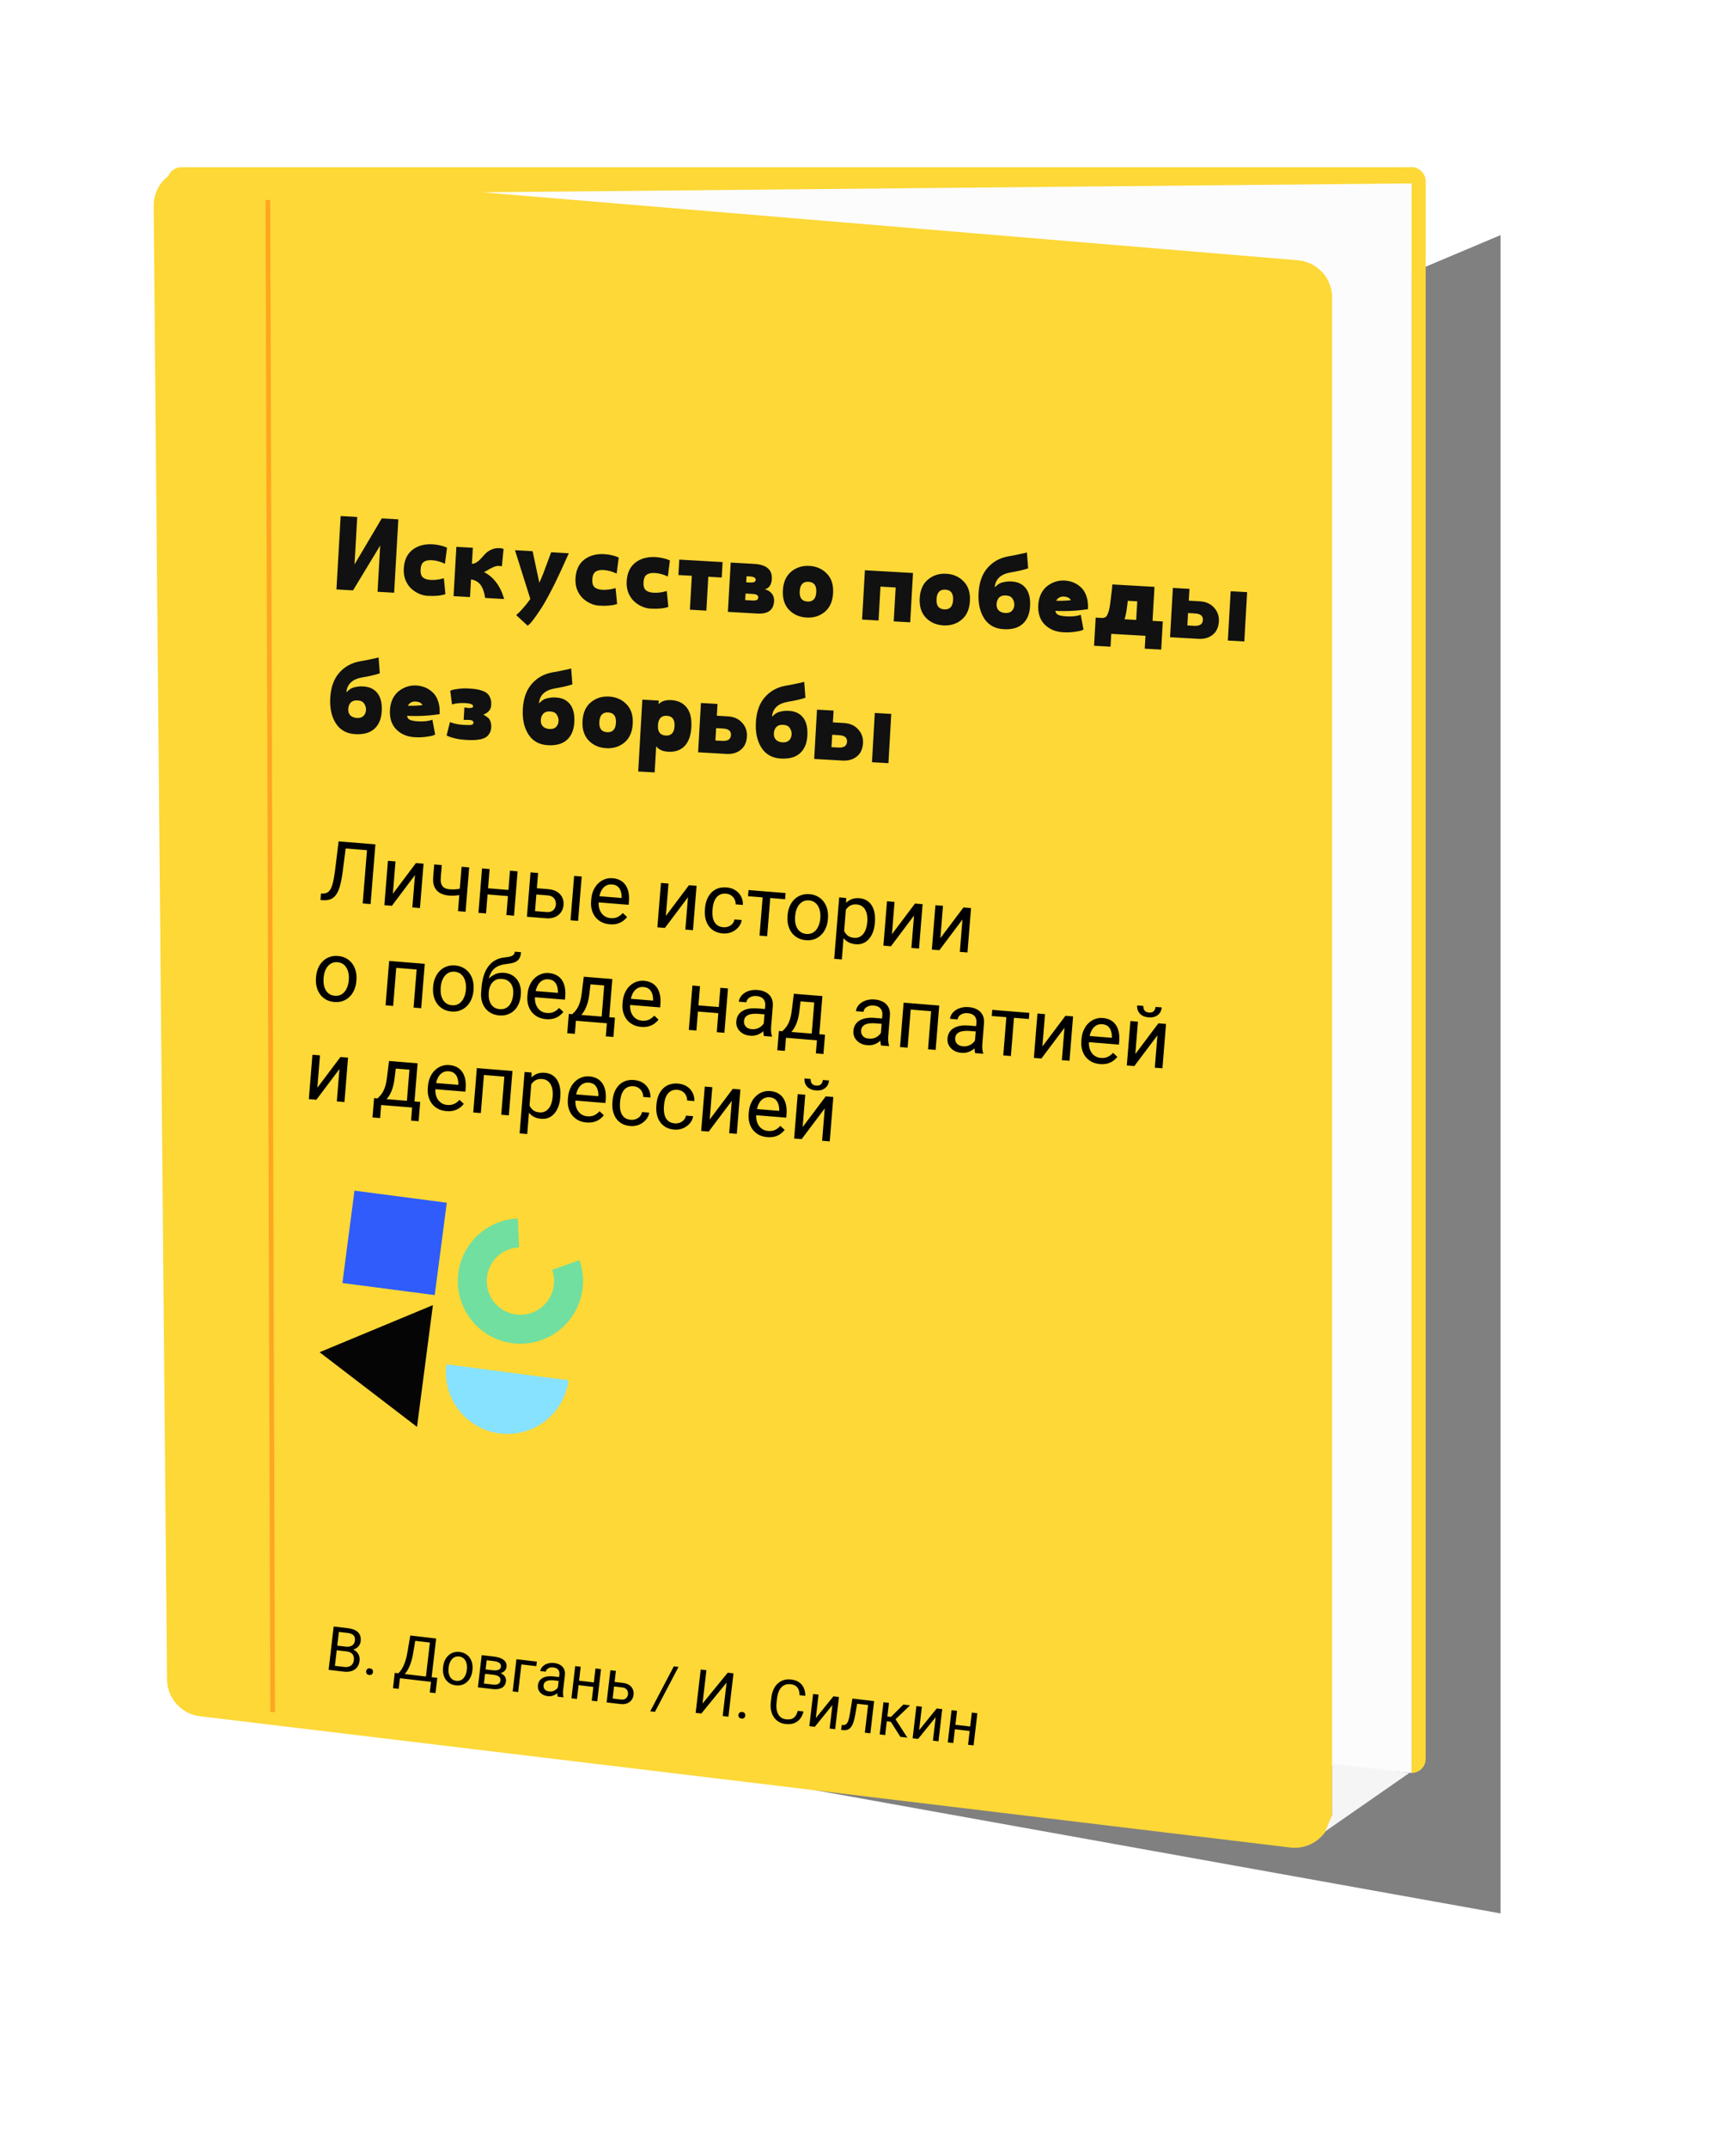 <?xml version="1.0" encoding="UTF-8"?> <svg xmlns="http://www.w3.org/2000/svg" width="453" height="560" viewBox="0 0 453 560" fill="none"> <g filter="url(#filter0_f_70_862)"> <path d="M155.354 160.795L391.554 61.31V498.922L61.972 439.719L155.354 160.795Z" fill="#808080"></path> </g> <path d="M57.089 49.103L368.361 43.61V462.302L82.113 437.278L57.089 49.103Z" fill="#FCFCFC"></path> <path d="M40.097 53.709C40.045 47.961 44.944 43.411 50.672 43.888L338.655 67.861C343.716 68.282 347.61 72.513 347.61 77.592V472.042C347.61 477.898 342.492 482.437 336.678 481.738L52.183 447.509C47.309 446.923 43.629 442.811 43.584 437.903L40.097 53.709Z" fill="#FDD836"></path> <path d="M347.61 459.86L367.751 462.302L345.779 477.56L347.61 473.288V459.86Z" fill="#F5F5F5"></path> <line x1="69.906" y1="52.153" x2="71.146" y2="446.431" stroke="#FFA621" stroke-width="1.221"></line> <path d="M43.662 47.255C43.662 45.242 45.294 43.61 47.307 43.61H368.7C369.861 43.61 370.803 44.552 370.803 45.713V45.713C370.803 46.866 369.874 47.804 368.72 47.816L47.342 50.899C45.315 50.919 43.662 49.281 43.662 47.255V47.255Z" fill="#FDD836"></path> <path d="M368.361 43.61V43.61C370.384 43.61 372.023 45.25 372.023 47.272V458.64C372.023 460.662 370.384 462.302 368.361 462.302V462.302V43.61Z" fill="#FDD836"></path> <path d="M102.847 154.555L98.521 154.307L99.617 135.174L103.943 135.421L102.847 154.555ZM87.796 153.692L88.892 134.559L93.219 134.807L92.123 153.94L87.796 153.692ZM92.123 153.94L92.51 147.177L99.617 135.174L99.212 142.242L92.123 153.94ZM105.362 148.249C105.486 146.076 106.242 144.448 107.628 143.366C109.035 142.285 110.795 141.805 112.907 141.926C113.598 141.966 114.254 142.064 114.877 142.222C115.501 142.36 115.951 142.498 116.229 142.636L116.647 142.813L116.101 147C114.971 146.446 113.827 146.136 112.67 146.07C111.735 146.016 111.023 146.179 110.533 146.559C110.064 146.919 109.802 147.566 109.749 148.5C109.697 149.414 109.882 150.087 110.306 150.519C110.751 150.932 111.44 151.165 112.375 151.219C112.883 151.248 113.424 151.228 113.998 151.159C114.573 151.09 115.016 151.003 115.328 150.899L115.824 150.774L116.228 154.924C115.064 155.326 113.496 155.47 111.526 155.358C110.795 155.316 110.062 155.131 109.327 154.804C108.591 154.476 107.914 154.03 107.294 153.465C106.676 152.879 106.178 152.137 105.802 151.239C105.447 150.322 105.3 149.326 105.362 148.249ZM118.352 155.443L119.089 142.586L123.385 142.832L122.648 155.689L118.352 155.443ZM130.963 147.668C130.864 147.621 130.591 147.585 130.144 147.56C129.738 147.537 129.253 147.651 128.688 147.904C128.123 148.157 127.587 148.442 127.08 148.76C126.573 149.077 125.925 149.356 125.137 149.596C124.349 149.836 123.549 149.933 122.736 149.886L122.9 147.023C123.408 147.052 123.884 146.926 124.328 146.646C124.772 146.366 125.179 146.012 125.55 145.585C125.921 145.158 126.312 144.732 126.724 144.307C127.156 143.884 127.685 143.537 128.312 143.267C128.939 142.997 129.638 142.885 130.41 142.929C130.572 142.938 130.734 142.958 130.895 142.987C131.057 143.017 131.187 143.055 131.286 143.101L131.406 143.139L130.963 147.668ZM131.545 156.199L126.609 155.916C126.356 154.292 125.895 153.083 125.227 152.291C124.559 151.499 123.504 151.061 122.062 150.979L122.221 148.206C124.601 148.282 126.586 149.027 128.176 150.443C129.766 151.858 130.889 153.777 131.545 156.199ZM138.52 156.598L134.382 143.462L138.982 143.726L141.632 156.165L138.52 156.598ZM143.827 144.003L148.427 144.267L146.363 148.825C145.337 151.069 144.335 153.1 143.354 154.919C142.394 156.739 141.581 158.129 140.914 159.089C140.267 160.071 139.69 160.894 139.183 161.558C138.677 162.222 138.306 162.649 138.071 162.839L137.686 163.153L134.696 160.384C134.804 160.288 134.954 160.154 135.147 159.982C135.361 159.81 135.762 159.395 136.35 158.736C136.936 158.097 137.506 157.396 138.06 156.633C138.613 155.87 139.232 154.836 139.919 153.53C140.625 152.226 141.254 150.856 141.805 149.42L143.827 144.003ZM150.169 150.816C150.294 148.643 151.049 147.015 152.436 145.933C153.843 144.852 155.603 144.372 157.715 144.493C158.405 144.533 159.062 144.632 159.685 144.789C160.309 144.927 160.759 145.065 161.037 145.203L161.454 145.38L160.909 149.567C159.779 149.013 158.635 148.703 157.478 148.637C156.543 148.583 155.831 148.746 155.34 149.126C154.871 149.486 154.61 150.133 154.557 151.068C154.504 151.982 154.69 152.654 155.113 153.086C155.559 153.499 156.248 153.732 157.183 153.786C157.69 153.815 158.231 153.795 158.806 153.726C159.381 153.657 159.824 153.57 160.135 153.466L160.631 153.341L161.036 157.491C159.871 157.893 158.304 158.038 156.334 157.925C155.603 157.883 154.87 157.698 154.134 157.371C153.399 157.043 152.722 156.597 152.102 156.032C151.483 155.446 150.986 154.704 150.609 153.806C150.254 152.889 150.108 151.893 150.169 150.816ZM163.528 151.582C163.653 149.408 164.408 147.781 165.795 146.698C167.202 145.618 168.962 145.138 171.074 145.259C171.765 145.298 172.421 145.397 173.044 145.555C173.668 145.692 174.118 145.83 174.396 145.969L174.813 146.145L174.268 150.332C173.138 149.778 171.994 149.468 170.837 149.402C169.902 149.349 169.19 149.512 168.699 149.891C168.23 150.251 167.969 150.899 167.916 151.833C167.863 152.747 168.049 153.42 168.472 153.852C168.918 154.264 169.607 154.497 170.542 154.551C171.049 154.58 171.59 154.56 172.165 154.491C172.74 154.422 173.183 154.335 173.494 154.231L173.99 154.107L174.395 158.256C173.23 158.658 171.663 158.803 169.693 158.69C168.962 158.648 168.229 158.463 167.493 158.136C166.758 157.809 166.081 157.362 165.461 156.797C164.842 156.211 164.345 155.47 163.968 154.572C163.613 153.655 163.467 152.658 163.528 151.582ZM180.023 158.976L180.655 147.947L184.951 148.193L184.319 159.222L180.023 158.976ZM188.329 150.588L177.025 149.94L177.256 145.918L188.559 146.566L188.329 150.588ZM196.441 154.873L194.552 154.765L194.72 151.84L197.684 153.447L198.718 153.537C199.734 153.595 200.541 153.916 201.139 154.501C201.758 155.086 202.04 155.846 201.987 156.78C201.855 159.076 200.398 160.143 197.615 159.984L194.264 159.792L194.454 156.471L196.343 156.579C196.831 156.607 197.2 156.567 197.45 156.459C197.701 156.352 197.836 156.125 197.856 155.78C197.888 155.231 197.416 154.929 196.441 154.873ZM189.938 159.544L190.674 146.687L195.001 146.935L194.264 159.792L189.938 159.544ZM195.663 150.305L194.81 150.256L195.001 146.935L196.768 147.036C199.997 147.221 201.542 148.532 201.402 150.97C201.37 151.539 201.261 152.021 201.075 152.418C200.89 152.795 200.67 153.078 200.415 153.267C200.18 153.457 199.856 153.602 199.443 153.7C199.029 153.799 198.66 153.849 198.334 153.851C198.007 153.852 197.601 153.839 197.113 153.811L196.93 153.801L194.552 154.765L194.72 151.84L195.573 151.889C196.629 151.95 197.171 151.736 197.199 151.249C197.231 150.68 196.72 150.365 195.663 150.305ZM215.215 159.556C213.89 160.641 212.303 161.131 210.454 161.025C208.606 160.919 207.085 160.252 205.893 159.022C204.701 157.771 204.166 156.07 204.29 153.917C204.413 151.764 205.138 150.145 206.463 149.059C207.79 147.953 209.378 147.453 211.226 147.559C213.074 147.665 214.594 148.343 215.786 149.593C216.979 150.823 217.514 152.514 217.391 154.667C217.267 156.82 216.542 158.45 215.215 159.556ZM213.003 154.416C213.102 152.69 212.431 151.785 210.989 151.702C209.546 151.62 208.776 152.442 208.677 154.168C208.579 155.874 209.251 156.769 210.694 156.851C212.136 156.934 212.906 156.122 213.003 154.416ZM224.957 161.55L225.589 150.521L229.884 150.768L229.253 161.797L224.957 161.55ZM233.213 162.024L233.845 150.995L238.141 151.241L237.509 162.27L233.213 162.024ZM238.015 153.434L225.463 152.715L225.693 148.693L238.246 149.413L238.015 153.434ZM250.919 161.601C249.593 162.687 248.006 163.177 246.158 163.071C244.31 162.965 242.789 162.297 241.596 161.067C240.404 159.817 239.87 158.115 239.993 155.962C240.117 153.809 240.841 152.19 242.167 151.104C243.493 149.999 245.081 149.499 246.929 149.604C248.778 149.71 250.298 150.388 251.49 151.639C252.683 152.868 253.217 154.56 253.094 156.713C252.971 158.866 252.246 160.495 250.919 161.601ZM248.707 156.462C248.806 154.735 248.134 153.831 246.692 153.748C245.25 153.665 244.479 154.487 244.38 156.214C244.283 157.92 244.955 158.814 246.397 158.897C247.839 158.979 248.609 158.168 248.707 156.462ZM263.761 149.254C261.128 149.694 259.728 151.01 259.561 153.201C259.584 153.162 259.628 153.103 259.694 153.026C259.759 152.948 259.91 152.814 260.145 152.624C260.381 152.413 260.646 152.234 260.94 152.088C261.233 151.942 261.648 151.823 262.183 151.732C262.739 151.621 263.342 151.584 263.992 151.621C265.617 151.714 266.847 152.304 267.681 153.392C268.536 154.48 268.904 156.06 268.785 158.132C268.671 160.122 268.024 161.644 266.843 162.697C265.683 163.731 264.027 164.186 261.874 164.063C259.619 163.934 257.931 162.991 256.809 161.236C255.686 159.48 255.202 157.272 255.354 154.611C255.512 151.849 256.289 149.672 257.685 148.081C259.081 146.47 260.901 145.463 263.146 145.062C263.989 144.927 264.813 144.77 265.618 144.592C266.423 144.414 267.021 144.286 267.413 144.206L267.972 144.055L268.284 148.199C267.244 148.567 265.737 148.919 263.761 149.254ZM262.299 159.838C263.03 159.88 263.59 159.719 263.977 159.354C264.385 158.99 264.619 158.474 264.677 157.804C264.712 157.195 264.561 156.636 264.223 156.128C263.907 155.6 263.322 155.312 262.469 155.263C261.698 155.219 261.106 155.409 260.694 155.834C260.303 156.26 260.088 156.808 260.05 157.478C260.009 158.189 260.191 158.75 260.596 159.16C261.02 159.572 261.588 159.798 262.299 159.838ZM283.894 158.844C279.802 159.486 275.685 159.505 271.542 158.901L271.685 156.402C275.615 156.811 278.839 156.741 281.356 156.192L283.894 158.844ZM275.323 157.986C275.265 159.002 275.409 159.693 275.755 160.059C276.121 160.427 276.954 160.647 278.254 160.722C279.777 160.809 281.029 160.667 282.008 160.295L282.734 164.158C282.607 164.232 282.409 164.322 282.138 164.429C281.888 164.517 281.301 164.626 280.376 164.756C279.452 164.887 278.462 164.922 277.405 164.861C275.435 164.748 273.833 164.076 272.6 162.843C271.367 161.591 270.813 159.888 270.936 157.735C270.998 156.659 271.237 155.694 271.652 154.842C272.089 153.97 272.638 153.288 273.298 152.796C273.959 152.284 274.673 151.907 275.441 151.666C276.209 151.425 276.999 151.327 277.811 151.374C278.644 151.421 279.429 151.599 280.165 151.906C280.902 152.213 281.569 152.659 282.167 153.243C282.765 153.828 283.22 154.598 283.533 155.553C283.845 156.508 283.965 157.605 283.894 158.844L279.507 158.593C279.625 157.948 279.645 157.419 279.567 157.007C279.49 156.575 279.335 156.26 279.102 156.063C278.868 155.866 278.641 155.741 278.42 155.688C278.2 155.614 277.918 155.567 277.572 155.548C276.983 155.514 276.474 155.689 276.044 156.071C275.615 156.454 275.375 157.093 275.323 157.986ZM301.982 165.963L286.596 165.082L286.825 161.091L288.226 161.171L297.519 161.703L302.211 161.972L301.982 165.963ZM298.713 169.138L299.134 161.796L303.429 162.042L303.009 169.385L298.713 169.138ZM285.49 168.381L285.911 161.038L290.207 161.284L289.786 168.627L285.49 168.381ZM296.254 165.635L296.886 154.606L301.152 154.851L300.52 165.88L296.254 165.635ZM301.026 157.044L290.027 156.414L290.258 152.392L301.256 153.023L301.026 157.044ZM285.743 165.033L286.277 161.059C286.277 161.059 286.652 161.081 287.404 161.124C288.013 161.159 288.449 161.021 288.711 160.71C288.975 160.378 289.212 159.791 289.424 158.947C289.556 158.425 289.683 157.617 289.807 156.524C289.952 155.411 290.069 154.45 290.156 153.64L290.258 152.392L294.514 153.859C294.341 156.519 294.099 158.624 293.786 160.175C293.393 162.048 292.756 163.377 291.876 164.162C291.017 164.928 289.826 165.267 288.302 165.18L285.743 165.033ZM305.319 166.155L306.056 153.298L310.382 153.545L309.645 166.402L305.319 166.155ZM311.788 159.953L310.021 159.852L310.206 156.623L313.07 156.787C314.654 156.877 315.896 157.427 316.796 158.437C317.717 159.427 318.137 160.633 318.056 162.055C317.97 163.558 317.435 164.709 316.452 165.509C315.469 166.308 314.216 166.664 312.692 166.577L309.645 166.402L309.836 163.082L311.603 163.183C313.065 163.267 313.828 162.76 313.891 161.663C313.951 160.607 313.25 160.037 311.788 159.953ZM320.4 167.019L321.137 154.162L325.433 154.408L324.696 167.265L320.4 167.019ZM94.583 176.623C91.949 177.063 90.549 178.378 90.383 180.57C90.406 180.53 90.45 180.472 90.515 180.394C90.581 180.316 90.731 180.182 90.966 179.992C91.203 179.781 91.467 179.603 91.761 179.457C92.055 179.31 92.469 179.191 93.004 179.1C93.561 178.989 94.164 178.952 94.814 178.989C96.439 179.083 97.668 179.673 98.503 180.76C99.358 181.848 99.725 183.428 99.607 185.5C99.493 187.49 98.845 189.012 97.664 190.065C96.504 191.099 94.848 191.554 92.695 191.431C90.441 191.302 88.752 190.36 87.63 188.604C86.508 186.848 86.023 184.64 86.176 181.979C86.334 179.217 87.111 177.04 88.506 175.449C89.903 173.838 91.723 172.831 93.967 172.43C94.81 172.295 95.634 172.139 96.439 171.961C97.244 171.782 97.843 171.654 98.234 171.574L98.793 171.423L99.106 175.567C98.066 175.936 96.558 176.287 94.583 176.623ZM93.121 187.207C93.852 187.249 94.411 187.087 94.799 186.722C95.207 186.358 95.44 185.842 95.499 185.173C95.534 184.563 95.382 184.004 95.045 183.496C94.729 182.968 94.144 182.68 93.291 182.631C92.519 182.587 91.927 182.777 91.516 183.202C91.125 183.628 90.91 184.176 90.871 184.846C90.831 185.557 91.013 186.118 91.417 186.528C91.842 186.94 92.41 187.166 93.121 187.207ZM114.716 186.213C110.624 186.854 106.506 186.873 102.363 186.269L102.507 183.771C106.436 184.179 109.66 184.109 112.178 183.561L114.716 186.213ZM106.145 185.355C106.087 186.37 106.231 187.061 106.576 187.427C106.943 187.795 107.776 188.016 109.075 188.09C110.599 188.177 111.85 188.035 112.829 187.663L113.555 191.526C113.429 191.6 113.23 191.691 112.959 191.797C112.71 191.885 112.122 191.994 111.198 192.124C110.274 192.255 109.283 192.29 108.227 192.229C106.257 192.116 104.655 191.444 103.421 190.212C102.189 188.959 101.634 187.256 101.758 185.103C101.819 184.027 102.058 183.062 102.474 182.21C102.911 181.338 103.459 180.657 104.119 180.165C104.78 179.652 105.495 179.275 106.263 179.034C107.03 178.793 107.82 178.695 108.633 178.742C109.466 178.79 110.25 178.967 110.987 179.274C111.723 179.581 112.39 180.027 112.989 180.612C113.587 181.196 114.042 181.966 114.354 182.921C114.666 183.876 114.787 184.974 114.716 186.213L110.328 185.961C110.447 185.316 110.467 184.787 110.389 184.375C110.312 183.943 110.156 183.628 109.923 183.431C109.69 183.235 109.463 183.11 109.242 183.056C109.022 182.982 108.739 182.936 108.394 182.916C107.805 182.882 107.295 183.057 106.866 183.44C106.436 183.823 106.196 184.461 106.145 185.355ZM121.106 185.692C121.228 185.699 121.512 185.715 121.959 185.741C122.428 185.748 122.753 185.756 122.936 185.766C123.139 185.778 123.453 185.806 123.879 185.851C124.324 185.897 124.658 185.947 124.879 186C125.1 186.053 125.391 186.131 125.752 186.233C126.113 186.336 126.391 186.453 126.588 186.587C126.784 186.72 127.009 186.886 127.262 187.084C127.517 187.262 127.698 187.476 127.806 187.727C127.935 187.958 128.031 188.239 128.094 188.568C128.178 188.879 128.209 189.227 128.187 189.613C128.151 190.243 127.998 190.784 127.727 191.237C127.457 191.691 127.121 192.038 126.72 192.28C126.34 192.503 125.841 192.678 125.223 192.806C124.605 192.913 124.011 192.971 123.44 192.979C122.869 192.987 122.197 192.968 121.426 192.924C120.552 192.874 119.703 192.754 118.879 192.564C118.074 192.376 117.483 192.199 117.105 192.035L116.539 191.788L117.412 188.293C118.468 188.7 119.677 188.942 121.038 189.02C121.992 189.075 122.645 189.071 122.995 189.01C123.345 188.948 123.528 188.765 123.546 188.461C123.564 188.136 123.403 187.923 123.063 187.822C122.742 187.722 122.052 187.682 120.991 187.703L121.106 185.692ZM121.043 186.789L121.176 184.474C121.842 184.593 122.338 184.642 122.665 184.62C123.014 184.579 123.231 184.53 123.316 184.474C123.402 184.397 123.448 184.298 123.455 184.176C123.483 183.689 122.776 183.404 121.334 183.321C120.724 183.286 120.133 183.303 119.558 183.372C119.005 183.422 118.604 183.491 118.354 183.578L117.951 183.677L117.483 180.105C117.609 180.051 117.796 179.98 118.046 179.893C118.295 179.805 118.82 179.713 119.62 179.616C120.442 179.5 121.29 179.467 122.163 179.517C122.935 179.561 123.594 179.619 124.14 179.691C124.686 179.764 125.239 179.897 125.798 180.092C126.378 180.288 126.832 180.539 127.161 180.843C127.491 181.127 127.754 181.529 127.948 182.049C128.143 182.55 128.221 183.155 128.18 183.866C128.053 186.08 125.674 187.054 121.043 186.789ZM144.835 179.502C142.202 179.942 140.802 181.257 140.635 183.449C140.658 183.409 140.702 183.351 140.768 183.273C140.833 183.195 140.984 183.061 141.219 182.871C141.455 182.66 141.72 182.482 142.014 182.336C142.307 182.189 142.722 182.07 143.257 181.979C143.813 181.868 144.417 181.831 145.066 181.869C146.691 181.962 147.921 182.552 148.755 183.639C149.61 184.727 149.978 186.307 149.859 188.379C149.745 190.369 149.098 191.891 147.917 192.944C146.757 193.978 145.101 194.433 142.948 194.31C140.693 194.181 139.005 193.239 137.883 191.483C136.761 189.727 136.276 187.519 136.428 184.858C136.586 182.096 137.363 179.919 138.759 178.328C140.155 176.717 141.975 175.711 144.22 175.309C145.063 175.174 145.887 175.018 146.692 174.84C147.497 174.662 148.095 174.533 148.487 174.453L149.046 174.302L149.359 178.446C148.319 178.815 146.811 179.166 144.835 179.502ZM143.373 190.086C144.104 190.128 144.664 189.966 145.051 189.601C145.459 189.237 145.693 188.721 145.752 188.052C145.786 187.442 145.635 186.884 145.297 186.375C144.981 185.848 144.397 185.559 143.543 185.51C142.772 185.466 142.18 185.656 141.768 186.081C141.377 186.507 141.162 187.055 141.124 187.725C141.083 188.436 141.265 188.997 141.67 189.407C142.094 189.819 142.662 190.045 143.373 190.086ZM162.936 193.621C161.61 194.707 160.023 195.197 158.175 195.091C156.327 194.985 154.806 194.317 153.613 193.087C152.421 191.837 151.887 190.135 152.01 187.982C152.134 185.829 152.858 184.21 154.184 183.124C155.51 182.019 157.098 181.519 158.946 181.624C160.795 181.73 162.315 182.408 163.507 183.659C164.7 184.888 165.234 186.58 165.111 188.733C164.988 190.886 164.263 192.515 162.936 193.621ZM160.724 188.482C160.823 186.755 160.151 185.851 158.709 185.768C157.267 185.685 156.496 186.507 156.397 188.234C156.3 189.94 156.972 190.834 158.414 190.917C159.856 190.999 160.626 190.188 160.724 188.482ZM174.383 196.019C172.718 195.924 171.59 195.33 171.001 194.236C170.433 193.124 170.216 191.389 170.351 189.033C170.486 186.677 170.899 184.989 171.589 183.969C172.301 182.93 173.489 182.458 175.155 182.553C176.922 182.654 178.27 183.302 179.201 184.497C180.131 185.691 180.532 187.395 180.405 189.609C180.279 191.823 179.685 193.47 178.625 194.551C177.564 195.631 176.15 196.121 174.383 196.019ZM176.018 189.358C176.117 187.631 175.445 186.727 174.003 186.644C172.561 186.562 171.791 187.383 171.692 189.11C171.594 190.816 172.266 191.71 173.708 191.793C175.15 191.876 175.92 191.064 176.018 189.358ZM166.539 201.164L167.612 182.427L171.908 182.673L170.834 201.41L166.539 201.164ZM182.168 196.16L182.905 183.303L187.231 183.551L186.495 196.408L182.168 196.16ZM188.637 189.958L186.87 189.857L187.055 186.628L189.919 186.792C191.503 186.883 192.745 187.433 193.645 188.442C194.567 189.432 194.987 190.638 194.905 192.06C194.819 193.563 194.284 194.714 193.301 195.514C192.318 196.313 191.065 196.669 189.541 196.582L186.495 196.408L186.685 193.087L188.452 193.188C189.914 193.272 190.677 192.765 190.74 191.668C190.8 190.612 190.099 190.042 188.637 189.958ZM205.65 182.986C203.016 183.426 201.617 184.742 201.45 186.933C201.473 186.893 201.517 186.835 201.583 186.757C201.648 186.679 201.799 186.545 202.034 186.355C202.27 186.144 202.535 185.966 202.828 185.82C203.122 185.673 203.536 185.555 204.072 185.463C204.628 185.352 205.231 185.315 205.881 185.353C207.506 185.446 208.736 186.036 209.57 187.123C210.425 188.211 210.793 189.791 210.674 191.863C210.56 193.853 209.912 195.375 208.731 196.428C207.572 197.462 205.915 197.918 203.762 197.794C201.508 197.665 199.82 196.723 198.697 194.967C197.575 193.211 197.091 191.003 197.243 188.342C197.401 185.58 198.178 183.403 199.573 181.812C200.97 180.201 202.79 179.195 205.034 178.793C205.878 178.658 206.702 178.502 207.507 178.324C208.312 178.146 208.91 178.017 209.302 177.937L209.861 177.786L210.173 181.931C209.133 182.299 207.626 182.651 205.65 182.986ZM204.188 193.57C204.919 193.612 205.479 193.45 205.866 193.085C206.274 192.721 206.508 192.205 206.566 191.536C206.601 190.927 206.45 190.368 206.112 189.859C205.796 189.332 205.211 189.043 204.358 188.995C203.586 188.95 202.995 189.141 202.583 189.565C202.192 189.991 201.977 190.539 201.939 191.21C201.898 191.921 202.08 192.481 202.484 192.891C202.909 193.303 203.477 193.529 204.188 193.57ZM212.457 197.895L213.193 185.038L217.52 185.286L216.783 198.143L212.457 197.895ZM218.925 191.694L217.158 191.593L217.343 188.363L220.207 188.527C221.792 188.618 223.034 189.168 223.934 190.177C224.855 191.167 225.275 192.373 225.193 193.795C225.107 195.298 224.573 196.449 223.59 197.249C222.606 198.049 221.353 198.405 219.83 198.317L216.783 198.143L216.973 194.822L218.74 194.923C220.203 195.007 220.965 194.501 221.028 193.404C221.089 192.348 220.388 191.778 218.925 191.694ZM227.538 198.759L228.274 185.902L232.57 186.148L231.834 199.005L227.538 198.759Z" fill="#111111"></path> <path d="M96.188 220.021L96.051 221.711L88.93 221.134L89.066 219.444L96.188 220.021ZM97.963 220.165L96.702 235.735L94.638 235.568L95.9 219.998L97.963 220.165ZM88.361 219.387L90.414 219.553L89.443 227.149C89.304 228.243 89.139 229.216 88.948 230.069C88.765 230.915 88.54 231.647 88.275 232.264C88.01 232.874 87.69 233.372 87.315 233.758C86.939 234.137 86.494 234.405 85.979 234.565C85.471 234.724 84.871 234.776 84.18 234.72L83.624 234.675L83.76 232.996L84.19 232.999C84.591 233.003 84.941 232.941 85.238 232.815C85.543 232.682 85.808 232.466 86.033 232.169C86.265 231.872 86.466 231.479 86.635 230.99C86.803 230.502 86.953 229.9 87.082 229.186C87.22 228.465 87.349 227.622 87.47 226.656L88.361 219.387ZM102.516 233.052L108.536 225.047L110.525 225.209L109.588 236.779L107.599 236.618L108.282 228.181L102.262 236.185L100.295 236.026L101.232 224.456L103.2 224.615L102.516 233.052ZM122.427 226.173L121.489 237.743L119.511 237.583L120.449 226.013L122.427 226.173ZM121.323 231.433L121.191 233.058C120.78 233.176 120.362 233.278 119.939 233.366C119.523 233.447 119.085 233.505 118.622 233.539C118.168 233.567 117.677 233.56 117.15 233.517C116.237 233.443 115.459 233.222 114.814 232.854C114.17 232.479 113.692 231.956 113.38 231.285C113.069 230.606 112.954 229.775 113.033 228.792L113.307 225.412L115.285 225.573L115.012 228.952C114.96 229.594 115.014 230.122 115.174 230.537C115.334 230.951 115.592 231.27 115.947 231.493C116.302 231.708 116.748 231.837 117.282 231.881C117.796 231.922 118.279 231.929 118.734 231.901C119.196 231.867 119.638 231.81 120.061 231.729C120.491 231.649 120.911 231.55 121.323 231.433ZM133.056 232.082L132.926 233.687L126.81 233.191L126.94 231.587L133.056 232.082ZM127.763 226.605L126.826 238.176L124.847 238.015L125.785 226.445L127.763 226.605ZM135.067 227.197L134.129 238.768L132.14 238.606L133.078 227.036L135.067 227.197ZM139.556 231.565L143.032 231.847C143.966 231.922 144.74 232.15 145.355 232.53C145.971 232.903 146.42 233.388 146.701 233.985C146.991 234.575 147.106 235.23 147.048 235.95C147.005 236.485 146.871 236.98 146.648 237.435C146.425 237.884 146.114 238.268 145.715 238.587C145.323 238.907 144.848 239.145 144.29 239.3C143.74 239.449 143.115 239.496 142.417 239.439L137.498 239.041L138.435 227.47L140.414 227.63L139.608 237.575L142.548 237.814C143.119 237.86 143.583 237.794 143.942 237.614C144.301 237.435 144.569 237.188 144.745 236.872C144.921 236.556 145.024 236.22 145.053 235.864C145.081 235.515 145.034 235.166 144.911 234.819C144.789 234.472 144.566 234.174 144.241 233.925C143.918 233.669 143.471 233.518 142.9 233.472L139.425 233.191L139.556 231.565ZM151.791 228.552L150.854 240.123L148.876 239.962L149.813 228.392L151.791 228.552ZM159.103 241.006C158.297 240.941 157.577 240.747 156.943 240.422C156.317 240.092 155.789 239.658 155.359 239.121C154.936 238.584 154.628 237.964 154.433 237.259C154.239 236.554 154.175 235.796 154.241 234.983L154.278 234.534C154.354 233.593 154.561 232.767 154.898 232.055C155.236 231.336 155.665 230.739 156.184 230.265C156.703 229.79 157.277 229.445 157.904 229.231C158.531 229.016 159.169 228.935 159.818 228.988C160.645 229.055 161.347 229.255 161.922 229.589C162.505 229.923 162.968 230.362 163.312 230.907C163.656 231.444 163.892 232.066 164.022 232.772C164.151 233.472 164.183 234.228 164.118 235.041L164.046 235.928L155.405 235.228L155.536 233.613L162.198 234.153L162.21 234.003C162.223 233.488 162.157 232.98 162.011 232.48C161.872 231.981 161.619 231.559 161.252 231.213C160.886 230.868 160.364 230.668 159.687 230.613C159.237 230.577 158.816 230.639 158.423 230.801C158.03 230.956 157.683 231.208 157.382 231.556C157.081 231.905 156.834 232.341 156.641 232.863C156.448 233.386 156.323 233.996 156.267 234.695L156.23 235.144C156.186 235.693 156.219 236.216 156.329 236.713C156.447 237.203 156.638 237.642 156.901 238.029C157.17 238.417 157.507 238.732 157.911 238.972C158.322 239.214 158.799 239.356 159.34 239.4C160.039 239.457 160.642 239.362 161.15 239.116C161.658 238.871 162.113 238.524 162.515 238.075L163.636 239.124C163.356 239.482 163.009 239.816 162.597 240.127C162.184 240.438 161.687 240.678 161.107 240.846C160.534 241.015 159.865 241.068 159.103 241.006ZM173.757 238.825L179.776 230.82L181.765 230.981L180.828 242.552L178.839 242.39L179.523 233.953L173.503 241.958L171.535 241.799L172.473 230.228L174.44 230.388L173.757 238.825ZM188.749 241.773C189.219 241.811 189.662 241.75 190.077 241.59C190.491 241.429 190.841 241.192 191.124 240.878C191.409 240.557 191.586 240.18 191.657 239.748L193.539 239.9C193.448 240.582 193.165 241.201 192.689 241.758C192.221 242.309 191.63 242.738 190.916 243.046C190.203 243.347 189.437 243.464 188.617 243.398C187.747 243.327 187 243.113 186.376 242.754C185.76 242.395 185.259 241.931 184.875 241.362C184.497 240.793 184.23 240.154 184.072 239.445C183.922 238.73 183.878 237.984 183.941 237.207L183.978 236.758C184.04 235.98 184.203 235.255 184.466 234.58C184.737 233.898 185.104 233.308 185.568 232.807C186.039 232.307 186.608 231.93 187.274 231.675C187.948 231.421 188.719 231.329 189.589 231.4C190.494 231.473 191.271 231.723 191.918 232.148C192.566 232.567 193.056 233.109 193.39 233.774C193.731 234.434 193.887 235.164 193.858 235.965L191.976 235.813C191.979 235.332 191.879 234.89 191.675 234.486C191.478 234.082 191.189 233.75 190.808 233.49C190.435 233.223 189.985 233.068 189.457 233.025C188.851 232.976 188.332 233.056 187.899 233.265C187.473 233.467 187.123 233.762 186.848 234.148C186.58 234.529 186.373 234.96 186.226 235.444C186.087 235.92 185.997 236.412 185.956 236.918L185.919 237.367C185.878 237.873 185.888 238.376 185.948 238.876C186.008 239.376 186.139 239.835 186.342 240.254C186.552 240.672 186.851 241.02 187.237 241.295C187.632 241.564 188.135 241.723 188.749 241.773ZM201.121 232.55L200.183 244.12L198.194 243.959L199.132 232.388L201.121 232.55ZM205.002 232.864L204.872 234.468L195.195 233.684L195.325 232.08L205.002 232.864ZM205.496 238.856L205.516 238.61C205.584 237.776 205.768 237.013 206.068 236.319C206.369 235.619 206.769 235.024 207.268 234.533C207.767 234.035 208.353 233.667 209.026 233.427C209.699 233.18 210.438 233.089 211.243 233.154C212.056 233.22 212.775 233.429 213.399 233.781C214.031 234.127 214.554 234.585 214.967 235.157C215.388 235.722 215.69 236.374 215.874 237.114C216.059 237.847 216.117 238.63 216.049 239.464L216.03 239.71C215.962 240.544 215.778 241.308 215.478 242.001C215.178 242.694 214.774 243.289 214.268 243.787C213.769 244.277 213.183 244.646 212.51 244.893C211.844 245.133 211.105 245.22 210.293 245.154C209.48 245.088 208.761 244.883 208.136 244.538C207.511 244.186 206.989 243.728 206.568 243.163C206.155 242.591 205.857 241.939 205.672 241.206C205.487 240.474 205.429 239.691 205.496 238.856ZM207.495 238.771L207.475 239.017C207.428 239.594 207.451 240.145 207.545 240.669C207.64 241.186 207.807 241.652 208.046 242.066C208.292 242.481 208.613 242.819 209.008 243.08C209.403 243.335 209.875 243.484 210.424 243.529C210.966 243.573 211.449 243.501 211.873 243.313C212.305 243.118 212.673 242.836 212.975 242.466C213.278 242.095 213.518 241.663 213.694 241.168C213.878 240.666 213.994 240.126 214.041 239.549L214.06 239.303C214.107 238.732 214.079 238.188 213.977 237.671C213.884 237.146 213.714 236.677 213.467 236.262C213.229 235.841 212.912 235.5 212.517 235.238C212.129 234.977 211.661 234.824 211.112 234.78C210.57 234.736 210.083 234.811 209.651 235.006C209.226 235.201 208.859 235.487 208.548 235.864C208.246 236.234 208.006 236.67 207.829 237.173C207.652 237.668 207.541 238.2 207.495 238.771ZM220.788 236.382L219.67 250.177L217.681 250.015L218.979 233.997L220.797 234.144L220.788 236.382ZM228.303 240.478L228.284 240.703C228.216 241.544 228.053 242.317 227.795 243.021C227.538 243.717 227.195 244.314 226.767 244.81C226.347 245.307 225.847 245.679 225.267 245.926C224.687 246.174 224.037 246.268 223.317 246.21C222.583 246.15 221.944 245.976 221.401 245.688C220.857 245.4 220.408 245.009 220.053 244.514C219.699 244.019 219.43 243.437 219.248 242.769C219.072 242.102 218.974 241.359 218.955 240.539L219.052 239.341C219.207 238.493 219.429 237.739 219.719 237.081C220.009 236.423 220.366 235.871 220.79 235.424C221.221 234.971 221.725 234.642 222.301 234.438C222.878 234.226 223.53 234.15 224.257 234.209C224.985 234.268 225.618 234.463 226.158 234.794C226.699 235.117 227.141 235.555 227.484 236.106C227.826 236.658 228.064 237.305 228.198 238.048C228.339 238.784 228.374 239.594 228.303 240.478ZM226.295 240.542L226.314 240.317C226.36 239.74 226.344 239.193 226.263 238.677C226.184 238.154 226.031 237.689 225.806 237.284C225.588 236.871 225.292 236.539 224.918 236.286C224.544 236.026 224.087 235.874 223.545 235.83C223.046 235.79 222.604 235.84 222.219 235.981C221.842 236.123 221.513 236.33 221.233 236.601C220.953 236.865 220.716 237.176 220.522 237.534C220.336 237.885 220.188 238.253 220.077 238.639L219.853 241.408C219.955 241.919 220.117 242.406 220.337 242.868C220.559 243.324 220.872 243.705 221.278 244.01C221.685 244.309 222.212 244.484 222.861 244.537C223.396 244.58 223.864 244.507 224.267 244.317C224.678 244.121 225.024 243.836 225.305 243.465C225.593 243.093 225.819 242.659 225.981 242.163C226.144 241.66 226.249 241.119 226.295 240.542ZM232.742 243.604L238.762 235.6L240.751 235.761L239.813 247.331L237.824 247.17L238.508 238.733L232.488 246.738L230.521 246.578L231.458 235.008L233.426 235.167L232.742 243.604ZM245.382 244.629L251.402 236.624L253.391 236.785L252.453 248.355L250.464 248.194L251.148 239.757L245.128 247.762L243.16 247.602L244.098 236.032L246.066 236.191L245.382 244.629ZM82.453 254.971L82.473 254.725C82.54 253.891 82.724 253.128 83.024 252.434C83.325 251.734 83.725 251.139 84.224 250.648C84.723 250.15 85.309 249.782 85.982 249.542C86.655 249.295 87.394 249.204 88.2 249.269C89.012 249.335 89.731 249.544 90.355 249.896C90.988 250.242 91.51 250.7 91.923 251.272C92.344 251.837 92.646 252.489 92.83 253.229C93.015 253.962 93.073 254.745 93.006 255.579L92.986 255.825C92.918 256.659 92.734 257.423 92.434 258.116C92.134 258.809 91.731 259.404 91.224 259.902C90.725 260.392 90.139 260.761 89.466 261.008C88.8 261.248 88.061 261.335 87.249 261.269C86.436 261.204 85.717 260.998 85.092 260.653C84.468 260.301 83.945 259.843 83.525 259.278C83.112 258.706 82.813 258.054 82.628 257.321C82.444 256.589 82.385 255.806 82.453 254.971ZM84.451 254.886L84.431 255.132C84.384 255.709 84.408 256.26 84.501 256.784C84.596 257.301 84.763 257.767 85.002 258.181C85.248 258.596 85.569 258.934 85.964 259.195C86.359 259.45 86.832 259.599 87.38 259.644C87.922 259.688 88.405 259.616 88.83 259.428C89.262 259.233 89.629 258.951 89.932 258.581C90.234 258.21 90.474 257.778 90.65 257.283C90.835 256.781 90.95 256.241 90.997 255.664L91.017 255.418C91.063 254.848 91.035 254.303 90.934 253.786C90.84 253.262 90.67 252.792 90.424 252.377C90.185 251.956 89.868 251.615 89.473 251.353C89.085 251.092 88.617 250.939 88.068 250.895C87.526 250.851 87.039 250.926 86.607 251.121C86.182 251.316 85.815 251.602 85.504 251.979C85.202 252.349 84.962 252.785 84.785 253.288C84.608 253.783 84.497 254.315 84.451 254.886ZM109.088 251.177L108.956 252.813L103.106 252.34L103.239 250.703L109.088 251.177ZM103.528 250.727L102.59 262.297L100.612 262.137L101.549 250.566L103.528 250.727ZM110.842 251.319L109.904 262.89L107.915 262.729L108.853 251.158L110.842 251.319ZM113.015 257.448L113.035 257.202C113.102 256.368 113.286 255.604 113.586 254.911C113.887 254.211 114.287 253.615 114.786 253.124C115.285 252.627 115.871 252.258 116.544 252.018C117.217 251.771 117.956 251.681 118.762 251.746C119.574 251.812 120.293 252.021 120.918 252.373C121.55 252.718 122.072 253.177 122.485 253.748C122.906 254.313 123.208 254.966 123.392 255.705C123.577 256.438 123.635 257.221 123.568 258.055L123.548 258.301C123.48 259.135 123.296 259.899 122.996 260.592C122.696 261.286 122.293 261.881 121.786 262.378C121.287 262.869 120.701 263.237 120.028 263.484C119.363 263.724 118.624 263.812 117.811 263.746C116.998 263.68 116.279 263.475 115.654 263.13C115.03 262.778 114.507 262.319 114.087 261.754C113.674 261.182 113.375 260.53 113.19 259.798C113.006 259.065 112.947 258.282 113.015 257.448ZM115.013 257.362L114.993 257.608C114.946 258.186 114.97 258.736 115.064 259.261C115.158 259.778 115.325 260.243 115.564 260.658C115.81 261.072 116.131 261.41 116.526 261.672C116.921 261.926 117.394 262.076 117.943 262.12C118.484 262.164 118.968 262.092 119.392 261.904C119.824 261.71 120.191 261.427 120.494 261.057C120.796 260.687 121.036 260.254 121.212 259.759C121.397 259.257 121.512 258.718 121.559 258.14L121.579 257.894C121.625 257.324 121.597 256.78 121.496 256.262C121.402 255.738 121.232 255.268 120.986 254.854C120.747 254.433 120.43 254.091 120.035 253.83C119.647 253.569 119.179 253.416 118.63 253.371C118.088 253.327 117.601 253.403 117.169 253.597C116.745 253.793 116.377 254.079 116.067 254.455C115.764 254.825 115.524 255.262 115.347 255.764C115.171 256.259 115.059 256.792 115.013 257.362ZM134.337 248.154L135.963 248.285C135.906 248.984 135.754 249.531 135.507 249.927C135.26 250.316 134.942 250.606 134.554 250.797C134.172 250.989 133.745 251.123 133.273 251.2C132.807 251.277 132.324 251.349 131.823 251.416C131.2 251.494 130.613 251.651 130.063 251.887C129.521 252.115 129.04 252.464 128.622 252.932C128.211 253.401 127.884 254.028 127.641 254.812C127.405 255.596 127.279 256.58 127.262 257.763L127.182 258.747L125.557 258.615L125.637 257.631C125.743 256.312 125.961 255.171 126.291 254.207C126.627 253.244 127.054 252.443 127.573 251.803C128.091 251.164 128.683 250.67 129.35 250.322C130.024 249.975 130.752 249.757 131.534 249.67C132.099 249.608 132.586 249.533 132.995 249.444C133.405 249.348 133.721 249.202 133.946 249.004C134.177 248.808 134.307 248.524 134.337 248.154ZM131.534 253.663C132.289 253.725 132.952 253.911 133.523 254.223C134.093 254.535 134.566 254.942 134.941 255.447C135.317 255.951 135.585 256.532 135.747 257.191C135.917 257.843 135.971 258.544 135.91 259.292L135.891 259.528C135.826 260.333 135.648 261.072 135.357 261.745C135.073 262.411 134.686 262.982 134.195 263.459C133.712 263.929 133.138 264.281 132.474 264.514C131.816 264.748 131.081 264.832 130.268 264.766C129.455 264.7 128.74 264.499 128.121 264.161C127.51 263.825 127 263.385 126.592 262.843C126.184 262.293 125.891 261.667 125.711 260.963C125.539 260.253 125.485 259.495 125.551 258.69L125.57 258.454C125.584 258.276 125.631 258.104 125.709 257.938C125.787 257.772 125.879 257.604 125.986 257.433C126.1 257.263 126.205 257.082 126.3 256.888C126.615 256.268 127.024 255.702 127.524 255.19C128.032 254.679 128.62 254.281 129.289 253.998C129.966 253.709 130.714 253.597 131.534 253.663ZM131.018 255.247C130.291 255.188 129.678 255.307 129.181 255.604C128.69 255.902 128.308 256.319 128.035 256.857C127.762 257.387 127.6 257.973 127.548 258.615L127.529 258.85C127.485 259.392 127.508 259.91 127.597 260.405C127.686 260.901 127.843 261.348 128.069 261.746C128.303 262.138 128.611 262.457 128.993 262.704C129.382 262.95 129.851 263.096 130.4 263.141C130.949 263.185 131.431 263.117 131.848 262.935C132.265 262.753 132.616 262.488 132.903 262.138C133.19 261.781 133.418 261.365 133.585 260.891C133.753 260.416 133.859 259.908 133.902 259.366L133.921 259.131C133.961 258.646 133.934 258.181 133.841 257.736C133.748 257.291 133.583 256.89 133.346 256.534C133.117 256.178 132.807 255.887 132.416 255.662C132.033 255.43 131.567 255.291 131.018 255.247ZM142.481 265.745C141.675 265.68 140.956 265.485 140.322 265.161C139.695 264.83 139.167 264.396 138.737 263.859C138.314 263.323 138.006 262.702 137.812 261.997C137.618 261.293 137.554 260.534 137.619 259.721L137.656 259.272C137.732 258.331 137.939 257.505 138.277 256.793C138.615 256.074 139.043 255.478 139.563 255.003C140.082 254.528 140.655 254.184 141.282 253.969C141.91 253.754 142.548 253.673 143.197 253.726C144.023 253.793 144.725 253.993 145.301 254.327C145.883 254.661 146.347 255.101 146.69 255.645C147.034 256.182 147.27 256.804 147.4 257.511C147.53 258.21 147.562 258.966 147.496 259.779L147.424 260.667L138.784 259.966L138.914 258.352L145.577 258.892L145.589 258.742C145.602 258.226 145.535 257.719 145.389 257.219C145.25 256.72 144.997 256.297 144.631 255.952C144.264 255.606 143.742 255.406 143.065 255.351C142.616 255.315 142.194 255.378 141.801 255.54C141.408 255.694 141.061 255.946 140.76 256.295C140.459 256.644 140.212 257.079 140.019 257.602C139.826 258.124 139.701 258.735 139.645 259.433L139.608 259.883C139.564 260.432 139.597 260.954 139.707 261.451C139.825 261.942 140.016 262.381 140.279 262.768C140.549 263.156 140.886 263.47 141.29 263.711C141.701 263.952 142.177 264.095 142.719 264.139C143.417 264.195 144.021 264.101 144.529 263.855C145.036 263.609 145.491 263.262 145.894 262.814L147.014 263.863C146.734 264.22 146.388 264.554 145.975 264.865C145.562 265.176 145.066 265.416 144.485 265.584C143.912 265.753 143.244 265.807 142.481 265.745ZM152.333 254.681L154.311 254.842L153.789 259.159C153.657 260.253 153.456 261.191 153.184 261.973C152.913 262.755 152.594 263.414 152.228 263.951C151.862 264.481 151.464 264.919 151.034 265.265C150.611 265.611 150.179 265.895 149.738 266.118L148.754 266.038L148.938 264.427L149.346 264.45C149.603 264.191 149.855 263.924 150.099 263.65C150.344 263.368 150.576 263.032 150.795 262.64C151.013 262.242 151.207 261.752 151.377 261.17C151.553 260.581 151.695 259.857 151.8 258.998L152.333 254.681ZM152.825 254.721L159.786 255.285L158.849 266.856L156.87 266.696L157.66 256.954L152.677 256.55L152.825 254.721ZM148.437 264.376L160.467 265.351L160.059 270.387L158.08 270.227L158.357 266.816L150.283 266.162L150.007 269.573L148.018 269.412L148.437 264.376ZM167.311 267.757C166.506 267.692 165.786 267.497 165.152 267.173C164.526 266.842 163.998 266.408 163.568 265.871C163.145 265.335 162.836 264.714 162.642 264.009C162.448 263.305 162.384 262.546 162.45 261.733L162.486 261.284C162.562 260.343 162.769 259.517 163.107 258.805C163.445 258.086 163.874 257.49 164.393 257.015C164.912 256.54 165.485 256.196 166.113 255.981C166.74 255.766 167.378 255.685 168.027 255.738C168.854 255.805 169.555 256.005 170.131 256.339C170.714 256.673 171.177 257.113 171.52 257.657C171.864 258.194 172.101 258.816 172.23 259.523C172.36 260.222 172.392 260.978 172.326 261.791L172.254 262.679L163.614 261.978L163.745 260.364L170.407 260.904L170.419 260.754C170.432 260.238 170.366 259.731 170.22 259.231C170.081 258.732 169.828 258.309 169.461 257.964C169.094 257.618 168.572 257.418 167.895 257.363C167.446 257.327 167.025 257.39 166.631 257.551C166.238 257.706 165.892 257.958 165.591 258.307C165.29 258.656 165.043 259.091 164.85 259.614C164.657 260.136 164.532 260.747 164.475 261.445L164.439 261.895C164.394 262.444 164.427 262.966 164.538 263.463C164.656 263.954 164.846 264.393 165.109 264.78C165.379 265.168 165.716 265.482 166.12 265.723C166.531 265.964 167.007 266.107 167.549 266.151C168.248 266.207 168.851 266.113 169.359 265.867C169.867 265.621 170.322 265.274 170.724 264.826L171.845 265.875C171.565 266.232 171.218 266.566 170.805 266.877C170.393 267.188 169.896 267.428 169.316 267.596C168.742 267.765 168.074 267.819 167.311 267.757ZM187.953 262.616L187.823 264.22L181.706 263.724L181.836 262.12L187.953 262.616ZM182.66 257.139L181.722 268.709L179.744 268.549L180.681 256.979L182.66 257.139ZM189.963 257.731L189.026 269.301L187.037 269.14L187.974 257.569L189.963 257.731ZM199.195 268.134L199.678 262.177C199.715 261.721 199.654 261.318 199.496 260.968C199.346 260.611 199.096 260.326 198.747 260.111C198.399 259.896 197.957 259.767 197.423 259.724C196.924 259.683 196.478 259.733 196.087 259.874C195.702 260.015 195.391 260.216 195.155 260.476C194.926 260.738 194.798 261.029 194.772 261.349L192.794 261.189C192.827 260.776 192.968 260.374 193.214 259.985C193.461 259.596 193.797 259.254 194.223 258.958C194.657 258.656 195.163 258.432 195.742 258.285C196.328 258.132 196.971 258.083 197.669 258.14C198.511 258.208 199.24 258.411 199.859 258.748C200.485 259.085 200.956 259.558 201.273 260.165C201.597 260.765 201.724 261.497 201.655 262.359L201.218 267.749C201.187 268.134 201.185 268.546 201.214 268.986C201.25 269.427 201.323 269.81 201.434 270.134L201.42 270.305L199.356 270.138C199.274 269.902 199.221 269.593 199.194 269.21C199.168 268.82 199.169 268.462 199.195 268.134ZM199.946 263.125L199.854 264.517L197.855 264.355C197.291 264.309 196.785 264.315 196.336 264.372C195.887 264.421 195.505 264.523 195.191 264.677C194.878 264.831 194.631 265.037 194.452 265.295C194.274 265.546 194.171 265.85 194.142 266.207C194.112 266.57 194.167 266.908 194.307 267.221C194.447 267.534 194.673 267.793 194.987 267.997C195.308 268.196 195.711 268.314 196.196 268.354C196.802 268.403 197.347 268.318 197.831 268.099C198.315 267.88 198.708 267.596 199.009 267.247C199.317 266.899 199.496 266.551 199.545 266.203L200.313 267.223C200.239 267.519 200.077 267.839 199.826 268.185C199.576 268.531 199.252 268.856 198.854 269.161C198.464 269.459 198.006 269.699 197.482 269.879C196.966 270.052 196.394 270.113 195.767 270.063C194.983 269.999 194.307 269.79 193.74 269.435C193.18 269.082 192.757 268.635 192.471 268.095C192.192 267.548 192.079 266.954 192.131 266.313C192.181 265.693 192.347 265.157 192.627 264.706C192.908 264.248 193.29 263.881 193.771 263.604C194.254 263.32 194.822 263.122 195.477 263.01C196.132 262.898 196.855 262.874 197.646 262.939L199.946 263.125ZM207.148 259.123L209.126 259.283L208.604 263.6C208.472 264.695 208.271 265.633 207.999 266.415C207.728 267.196 207.409 267.856 207.043 268.393C206.677 268.923 206.279 269.361 205.849 269.706C205.426 270.052 204.994 270.337 204.553 270.559L203.569 270.479L203.753 268.869L204.161 268.891C204.418 268.632 204.67 268.366 204.914 268.091C205.16 267.81 205.391 267.473 205.61 267.082C205.828 266.684 206.022 266.193 206.192 265.612C206.368 265.023 206.51 264.299 206.615 263.439L207.148 259.123ZM207.64 259.163L214.601 259.727L213.664 271.297L211.685 271.137L212.475 261.395L207.492 260.992L207.64 259.163ZM203.252 268.818L215.282 269.792L214.874 274.829L212.895 274.669L213.172 271.258L205.098 270.603L204.822 274.015L202.833 273.853L203.252 268.818ZM229.757 270.61L230.24 264.654C230.277 264.198 230.216 263.795 230.058 263.444C229.908 263.088 229.658 262.802 229.31 262.587C228.961 262.372 228.519 262.243 227.985 262.2C227.486 262.16 227.04 262.21 226.649 262.35C226.264 262.491 225.954 262.692 225.717 262.953C225.488 263.214 225.36 263.505 225.334 263.826L223.356 263.666C223.39 263.252 223.53 262.851 223.776 262.462C224.023 262.073 224.36 261.73 224.785 261.435C225.219 261.133 225.725 260.908 226.304 260.761C226.89 260.608 227.533 260.56 228.232 260.616C229.073 260.684 229.803 260.887 230.421 261.224C231.047 261.562 231.518 262.034 231.835 262.641C232.159 263.242 232.287 263.973 232.217 264.836L231.78 270.225C231.749 270.61 231.748 271.023 231.777 271.463C231.813 271.903 231.886 272.286 231.996 272.611L231.982 272.782L229.918 272.615C229.837 272.378 229.783 272.069 229.756 271.687C229.73 271.297 229.731 270.938 229.757 270.61ZM230.508 265.601L230.416 266.993L228.417 266.831C227.854 266.786 227.347 266.791 226.898 266.848C226.449 266.898 226.067 267 225.754 267.154C225.44 267.308 225.193 267.514 225.015 267.772C224.836 268.023 224.733 268.327 224.704 268.683C224.674 269.047 224.73 269.385 224.869 269.697C225.009 270.01 225.236 270.269 225.549 270.474C225.87 270.672 226.273 270.791 226.758 270.83C227.364 270.879 227.909 270.794 228.393 270.575C228.877 270.356 229.27 270.072 229.571 269.723C229.879 269.375 230.058 269.027 230.108 268.68L230.875 269.7C230.801 269.995 230.639 270.316 230.388 270.661C230.138 271.007 229.814 271.332 229.416 271.637C229.026 271.936 228.569 272.175 228.045 272.355C227.528 272.529 226.956 272.59 226.329 272.539C225.545 272.475 224.869 272.266 224.302 271.912C223.743 271.558 223.32 271.111 223.033 270.571C222.755 270.025 222.641 269.431 222.693 268.789C222.744 268.169 222.909 267.633 223.189 267.183C223.471 266.725 223.852 266.357 224.334 266.081C224.816 265.797 225.384 265.599 226.039 265.487C226.694 265.375 227.417 265.351 228.209 265.415L230.508 265.601ZM243.335 262.055L243.202 263.691L237.353 263.217L237.485 261.581L243.335 262.055ZM237.774 261.605L236.837 273.175L234.858 273.015L235.796 261.444L237.774 261.605ZM245.089 262.197L244.151 273.768L242.162 273.607L243.1 262.036L245.089 262.197ZM254.31 272.6L254.792 266.643C254.829 266.187 254.769 265.784 254.611 265.434C254.46 265.077 254.211 264.792 253.862 264.577C253.513 264.362 253.072 264.233 252.537 264.19C252.038 264.149 251.593 264.199 251.201 264.34C250.816 264.481 250.506 264.682 250.27 264.942C250.04 265.203 249.913 265.495 249.887 265.815L247.908 265.655C247.942 265.242 248.082 264.84 248.329 264.451C248.576 264.062 248.912 263.72 249.338 263.424C249.771 263.122 250.277 262.898 250.856 262.751C251.443 262.597 252.085 262.549 252.784 262.606C253.625 262.674 254.355 262.877 254.973 263.214C255.599 263.551 256.07 264.024 256.387 264.631C256.712 265.231 256.839 265.962 256.769 266.825L256.332 272.215C256.301 272.6 256.3 273.012 256.329 273.452C256.365 273.893 256.438 274.275 256.548 274.6L256.534 274.771L254.47 274.604C254.389 274.368 254.335 274.058 254.309 273.676C254.283 273.286 254.283 272.928 254.31 272.6ZM255.06 267.591L254.969 268.983L252.969 268.821C252.406 268.775 251.9 268.781 251.45 268.837C251.001 268.887 250.62 268.989 250.306 269.143C249.992 269.297 249.746 269.503 249.567 269.761C249.389 270.012 249.285 270.316 249.256 270.673C249.227 271.036 249.282 271.374 249.422 271.687C249.561 272 249.788 272.258 250.101 272.463C250.423 272.661 250.826 272.78 251.31 272.819C251.916 272.869 252.461 272.784 252.946 272.565C253.43 272.345 253.822 272.061 254.123 271.713C254.431 271.365 254.61 271.017 254.66 270.669L255.428 271.689C255.353 271.985 255.191 272.305 254.941 272.651C254.69 272.996 254.366 273.322 253.968 273.627C253.578 273.925 253.121 274.165 252.597 274.345C252.081 274.518 251.509 274.579 250.881 274.528C250.097 274.465 249.422 274.256 248.855 273.901C248.295 273.547 247.872 273.101 247.586 272.561C247.307 272.014 247.194 271.42 247.246 270.779C247.296 270.158 247.461 269.623 247.742 269.172C248.023 268.714 248.404 268.347 248.886 268.07C249.368 267.786 249.937 267.588 250.592 267.476C251.247 267.364 251.97 267.34 252.761 267.404L255.06 267.591ZM264.722 263.788L263.784 275.359L261.795 275.198L262.733 263.627L264.722 263.788ZM268.604 264.103L268.474 265.707L258.796 264.923L258.926 263.319L268.604 264.103ZM272.005 272.871L278.025 264.866L280.014 265.027L279.076 276.598L277.087 276.437L277.771 267.999L271.751 276.004L269.783 275.845L270.721 264.274L272.689 264.434L272.005 272.871ZM287.036 277.458C286.231 277.393 285.511 277.198 284.877 276.874C284.251 276.543 283.723 276.11 283.292 275.572C282.87 275.036 282.561 274.415 282.367 273.711C282.173 273.006 282.109 272.247 282.175 271.435L282.211 270.986C282.287 270.045 282.494 269.218 282.832 268.506C283.17 267.787 283.598 267.191 284.118 266.716C284.637 266.242 285.21 265.897 285.838 265.682C286.465 265.468 287.103 265.387 287.752 265.439C288.579 265.506 289.28 265.706 289.856 266.04C290.439 266.374 290.902 266.814 291.245 267.358C291.589 267.896 291.826 268.518 291.955 269.224C292.085 269.924 292.117 270.68 292.051 271.492L291.979 272.38L283.339 271.68L283.47 270.065L290.132 270.605L290.144 270.455C290.157 269.94 290.09 269.432 289.944 268.932C289.805 268.433 289.553 268.01 289.186 267.665C288.819 267.32 288.297 267.119 287.62 267.065C287.171 267.028 286.75 267.091 286.356 267.253C285.963 267.407 285.616 267.659 285.315 268.008C285.015 268.357 284.768 268.792 284.575 269.315C284.381 269.838 284.257 270.448 284.2 271.147L284.164 271.596C284.119 272.145 284.152 272.668 284.263 273.165C284.381 273.655 284.571 274.094 284.834 274.481C285.104 274.869 285.441 275.183 285.845 275.424C286.256 275.665 286.732 275.808 287.274 275.852C287.973 275.909 288.576 275.814 289.084 275.568C289.592 275.322 290.047 274.975 290.449 274.527L291.57 275.576C291.289 275.933 290.943 276.268 290.53 276.579C290.118 276.89 289.621 277.129 289.04 277.298C288.467 277.466 287.799 277.52 287.036 277.458ZM296.258 274.836L302.278 266.831L304.267 266.993L303.329 278.563L301.34 278.402L302.024 269.965L296.004 277.969L294.036 277.81L294.974 266.24L296.942 266.399L296.258 274.836ZM301.537 262.552L303.141 262.682C303.096 263.238 302.928 263.723 302.636 264.137C302.345 264.544 301.95 264.849 301.453 265.053C300.956 265.257 300.379 265.332 299.723 265.279C298.732 265.199 297.969 264.871 297.435 264.297C296.908 263.716 296.678 263.005 296.747 262.164L298.351 262.294C298.316 262.714 298.408 263.095 298.624 263.435C298.84 263.776 299.241 263.97 299.825 264.017C300.396 264.063 300.815 263.936 301.084 263.635C301.352 263.334 301.503 262.973 301.537 262.552ZM82.811 283.626L88.831 275.621L90.82 275.782L89.882 287.353L87.893 287.192L88.577 278.754L82.557 286.759L80.589 286.6L81.527 275.029L83.495 275.189L82.811 283.626ZM101.513 276.649L103.492 276.809L102.969 281.126C102.838 282.221 102.636 283.159 102.365 283.94C102.093 284.722 101.774 285.381 101.408 285.919C101.042 286.449 100.644 286.886 100.214 287.232C99.792 287.578 99.36 287.862 98.918 288.085L97.934 288.005L98.119 286.395L98.526 286.417C98.784 286.158 99.035 285.891 99.28 285.617C99.525 285.335 99.757 284.999 99.975 284.608C100.194 284.209 100.388 283.719 100.557 283.137C100.734 282.549 100.875 281.825 100.98 280.965L101.513 276.649ZM102.005 276.689L108.967 277.253L108.029 288.823L106.051 288.663L106.84 278.921L101.857 278.517L102.005 276.689ZM97.617 286.343L109.647 287.318L109.239 292.355L107.261 292.195L107.537 288.783L99.463 288.129L99.187 291.54L97.198 291.379L97.617 286.343ZM116.492 289.724C115.686 289.659 114.966 289.464 114.332 289.14C113.706 288.81 113.178 288.376 112.748 287.839C112.325 287.302 112.017 286.681 111.822 285.977C111.628 285.272 111.564 284.513 111.63 283.701L111.667 283.252C111.743 282.311 111.95 281.484 112.287 280.772C112.625 280.054 113.054 279.457 113.573 278.982C114.093 278.508 114.666 278.163 115.293 277.948C115.92 277.734 116.559 277.653 117.207 277.705C118.034 277.772 118.736 277.973 119.311 278.306C119.894 278.64 120.357 279.08 120.701 279.624C121.045 280.162 121.281 280.784 121.411 281.49C121.54 282.19 121.572 282.946 121.507 283.758L121.435 284.646L112.794 283.946L112.925 282.331L119.587 282.871L119.599 282.721C119.612 282.206 119.546 281.698 119.4 281.198C119.261 280.699 119.008 280.277 118.641 279.931C118.275 279.586 117.753 279.385 117.076 279.331C116.626 279.294 116.205 279.357 115.812 279.519C115.419 279.674 115.072 279.925 114.771 280.274C114.47 280.623 114.223 281.058 114.03 281.581C113.837 282.104 113.712 282.714 113.656 283.413L113.619 283.862C113.575 284.411 113.608 284.934 113.718 285.431C113.836 285.921 114.027 286.36 114.29 286.747C114.56 287.135 114.896 287.449 115.3 287.69C115.711 287.932 116.188 288.074 116.729 288.118C117.428 288.175 118.031 288.08 118.539 287.834C119.047 287.588 119.502 287.241 119.905 286.793L121.025 287.842C120.745 288.199 120.399 288.534 119.986 288.845C119.573 289.156 119.077 289.395 118.496 289.564C117.923 289.732 117.255 289.786 116.492 289.724ZM131.968 279.117L131.836 280.753L125.986 280.279L126.119 278.643L131.968 279.117ZM126.408 278.666L125.47 290.236L123.492 290.076L124.429 278.506L126.408 278.666ZM133.722 279.259L132.785 290.829L130.796 290.668L131.733 279.097L133.722 279.259ZM138.696 281.901L137.578 295.695L135.589 295.534L136.887 279.515L138.705 279.662L138.696 281.901ZM146.211 285.997L146.193 286.222C146.125 287.063 145.962 287.835 145.704 288.539C145.446 289.236 145.104 289.832 144.676 290.329C144.255 290.826 143.755 291.198 143.176 291.445C142.596 291.692 141.946 291.787 141.226 291.728C140.492 291.669 139.853 291.495 139.309 291.207C138.766 290.919 138.316 290.527 137.962 290.032C137.607 289.537 137.339 288.956 137.156 288.288C136.981 287.621 136.883 286.877 136.863 286.058L136.96 284.86C137.115 284.011 137.338 283.258 137.628 282.6C137.918 281.942 138.275 281.389 138.698 280.943C139.13 280.49 139.634 280.161 140.21 279.957C140.787 279.745 141.439 279.669 142.166 279.728C142.893 279.787 143.527 279.981 144.067 280.312C144.608 280.636 145.049 281.073 145.392 281.625C145.735 282.177 145.973 282.824 146.107 283.567C146.248 284.303 146.283 285.113 146.211 285.997ZM144.204 286.06L144.222 285.836C144.269 285.258 144.252 284.712 144.172 284.196C144.092 283.673 143.94 283.208 143.714 282.802C143.497 282.39 143.201 282.057 142.826 281.805C142.453 281.545 141.995 281.393 141.453 281.349C140.954 281.309 140.513 281.359 140.128 281.5C139.75 281.642 139.422 281.848 139.141 282.12C138.862 282.384 138.625 282.695 138.431 283.052C138.244 283.403 138.096 283.771 137.986 284.157L137.761 286.927C137.864 287.437 138.025 287.924 138.246 288.387C138.467 288.843 138.781 289.223 139.187 289.529C139.593 289.827 140.121 290.003 140.769 290.055C141.304 290.099 141.773 290.025 142.176 289.836C142.586 289.639 142.932 289.355 143.214 288.983C143.502 288.612 143.727 288.178 143.889 287.682C144.052 287.178 144.157 286.638 144.204 286.06ZM153.042 292.686C152.237 292.621 151.517 292.426 150.883 292.102C150.257 291.771 149.729 291.337 149.299 290.8C148.876 290.264 148.567 289.643 148.373 288.938C148.179 288.234 148.115 287.475 148.181 286.662L148.217 286.213C148.293 285.272 148.5 284.446 148.838 283.734C149.176 283.015 149.605 282.418 150.124 281.944C150.643 281.469 151.216 281.125 151.844 280.91C152.471 280.695 153.109 280.614 153.758 280.667C154.585 280.734 155.286 280.934 155.862 281.268C156.445 281.602 156.908 282.042 157.251 282.586C157.595 283.123 157.832 283.745 157.961 284.452C158.091 285.151 158.123 285.907 158.057 286.72L157.985 287.608L149.345 286.907L149.476 285.293L156.138 285.833L156.15 285.683C156.163 285.167 156.096 284.66 155.95 284.16C155.811 283.661 155.559 283.238 155.192 282.893C154.825 282.547 154.303 282.347 153.626 282.292C153.177 282.256 152.756 282.319 152.362 282.48C151.969 282.635 151.622 282.887 151.322 283.236C151.021 283.584 150.774 284.02 150.581 284.543C150.388 285.065 150.263 285.676 150.206 286.374L150.17 286.824C150.125 287.373 150.158 287.895 150.269 288.392C150.387 288.883 150.577 289.322 150.84 289.709C151.11 290.097 151.447 290.411 151.851 290.652C152.262 290.893 152.738 291.036 153.28 291.08C153.979 291.136 154.582 291.042 155.09 290.796C155.598 290.55 156.053 290.203 156.455 289.755L157.576 290.804C157.295 291.161 156.949 291.495 156.536 291.806C156.124 292.117 155.627 292.357 155.046 292.525C154.473 292.694 153.805 292.748 153.042 292.686ZM164.616 291.988C165.087 292.026 165.529 291.965 165.944 291.805C166.359 291.644 166.708 291.407 166.992 291.093C167.276 290.772 167.454 290.395 167.525 289.963L169.407 290.115C169.316 290.797 169.032 291.416 168.557 291.973C168.089 292.524 167.498 292.953 166.784 293.261C166.071 293.562 165.304 293.679 164.484 293.613C163.615 293.542 162.868 293.328 162.244 292.969C161.627 292.61 161.126 292.146 160.742 291.577C160.365 291.008 160.097 290.369 159.939 289.66C159.789 288.945 159.746 288.199 159.809 287.422L159.845 286.973C159.908 286.195 160.071 285.47 160.334 284.795C160.604 284.113 160.971 283.523 161.435 283.022C161.906 282.522 162.475 282.145 163.142 281.89C163.815 281.636 164.587 281.544 165.456 281.615C166.362 281.688 167.138 281.938 167.785 282.363C168.433 282.782 168.924 283.324 169.257 283.989C169.599 284.649 169.755 285.379 169.726 286.18L167.844 286.028C167.847 285.547 167.746 285.105 167.542 284.701C167.345 284.297 167.056 283.965 166.676 283.705C166.303 283.438 165.852 283.283 165.325 283.24C164.719 283.191 164.199 283.271 163.766 283.48C163.341 283.682 162.99 283.977 162.715 284.363C162.447 284.744 162.24 285.175 162.093 285.659C161.954 286.135 161.864 286.627 161.823 287.133L161.787 287.582C161.746 288.088 161.755 288.591 161.815 289.091C161.875 289.591 162.007 290.05 162.21 290.469C162.42 290.887 162.718 291.235 163.105 291.51C163.499 291.779 164.003 291.938 164.616 291.988ZM176.079 292.916C176.55 292.955 176.993 292.894 177.407 292.733C177.822 292.573 178.172 292.336 178.455 292.022C178.74 291.7 178.917 291.324 178.988 290.892L180.87 291.044C180.779 291.726 180.496 292.345 180.02 292.902C179.552 293.453 178.961 293.882 178.247 294.19C177.534 294.491 176.768 294.608 175.948 294.542C175.078 294.471 174.331 294.257 173.707 293.897C173.091 293.539 172.59 293.075 172.206 292.506C171.828 291.937 171.561 291.298 171.403 290.589C171.253 289.874 171.209 289.128 171.272 288.351L171.308 287.901C171.371 287.124 171.534 286.398 171.797 285.724C172.068 285.042 172.435 284.451 172.899 283.951C173.37 283.451 173.939 283.074 174.605 282.819C175.279 282.565 176.05 282.473 176.92 282.544C177.825 282.617 178.602 282.867 179.249 283.292C179.897 283.711 180.387 284.253 180.721 284.918C181.062 285.577 181.218 286.308 181.189 287.109L179.307 286.957C179.31 286.476 179.21 286.034 179.006 285.63C178.809 285.226 178.52 284.894 178.139 284.634C177.766 284.367 177.316 284.212 176.788 284.169C176.182 284.12 175.663 284.2 175.23 284.409C174.804 284.611 174.454 284.906 174.179 285.292C173.911 285.673 173.704 286.104 173.557 286.587C173.418 287.064 173.328 287.556 173.287 288.062L173.25 288.511C173.209 289.017 173.219 289.52 173.279 290.02C173.339 290.52 173.47 290.979 173.673 291.397C173.883 291.816 174.181 292.163 174.568 292.439C174.963 292.708 175.466 292.867 176.079 292.916ZM185.191 291.922L191.211 283.917L193.2 284.078L192.262 295.648L190.273 295.487L190.957 287.05L184.937 295.055L182.969 294.896L183.907 283.325L185.875 283.485L185.191 291.922ZM200.222 296.509C199.416 296.443 198.697 296.249 198.063 295.925C197.437 295.594 196.908 295.16 196.478 294.623C196.055 294.087 195.747 293.466 195.553 292.761C195.359 292.057 195.295 291.298 195.361 290.485L195.397 290.036C195.473 289.095 195.68 288.269 196.018 287.557C196.356 286.838 196.784 286.241 197.304 285.767C197.823 285.292 198.396 284.948 199.024 284.733C199.651 284.518 200.289 284.437 200.938 284.49C201.765 284.557 202.466 284.757 203.042 285.091C203.625 285.425 204.088 285.865 204.431 286.409C204.775 286.946 205.012 287.568 205.141 288.275C205.271 288.974 205.303 289.73 205.237 290.543L205.165 291.431L196.525 290.73L196.656 289.116L203.318 289.656L203.33 289.506C203.343 288.99 203.276 288.483 203.13 287.983C202.991 287.484 202.739 287.061 202.372 286.716C202.005 286.37 201.483 286.17 200.806 286.115C200.357 286.079 199.936 286.142 199.542 286.303C199.149 286.458 198.802 286.71 198.501 287.059C198.2 287.407 197.953 287.843 197.76 288.366C197.567 288.888 197.443 289.499 197.386 290.197L197.35 290.647C197.305 291.196 197.338 291.718 197.448 292.215C197.567 292.706 197.757 293.144 198.02 293.532C198.29 293.92 198.627 294.234 199.031 294.475C199.442 294.716 199.918 294.859 200.46 294.903C201.158 294.959 201.762 294.865 202.27 294.619C202.778 294.373 203.233 294.026 203.635 293.578L204.755 294.626C204.475 294.984 204.129 295.318 203.716 295.629C203.304 295.94 202.807 296.18 202.226 296.348C201.653 296.517 200.985 296.571 200.222 296.509ZM209.444 293.887L215.464 285.882L217.453 286.043L216.515 297.614L214.526 297.453L215.21 289.015L209.19 297.02L207.222 296.861L208.16 285.29L210.127 285.45L209.444 293.887ZM214.723 281.603L216.327 281.733C216.282 282.289 216.114 282.774 215.822 283.188C215.53 283.595 215.136 283.9 214.639 284.104C214.142 284.308 213.565 284.383 212.909 284.33C211.918 284.249 211.155 283.922 210.621 283.348C210.094 282.767 209.864 282.056 209.932 281.215L211.536 281.345C211.502 281.765 211.594 282.146 211.81 282.486C212.026 282.827 212.427 283.02 213.011 283.068C213.582 283.114 214.001 282.987 214.269 282.685C214.538 282.384 214.689 282.023 214.723 281.603Z" fill="black"></path> <path d="M90.395 430.601L87.532 430.266L87.657 429.061L90.257 429.366C90.686 429.416 91.07 429.387 91.407 429.28C91.745 429.173 92.018 428.995 92.225 428.746C92.438 428.493 92.567 428.178 92.611 427.801C92.66 427.387 92.619 427.041 92.489 426.764C92.364 426.482 92.146 426.262 91.834 426.105C91.528 425.943 91.127 425.833 90.63 425.775L88.426 425.517L87.247 435.589L85.75 435.414L87.072 424.116L90.774 424.549C91.353 424.617 91.863 424.737 92.305 424.909C92.746 425.076 93.111 425.303 93.397 425.588C93.689 425.869 93.896 426.207 94.018 426.604C94.139 427.001 94.169 427.464 94.107 427.991C94.052 428.457 93.884 428.865 93.602 429.214C93.32 429.559 92.954 429.825 92.501 430.014C92.055 430.203 91.545 430.298 90.974 430.299L90.395 430.601ZM89.707 435.877L86.324 435.481L87.312 434.362L89.85 434.659C90.326 434.715 90.739 434.679 91.089 434.552C91.445 434.426 91.728 434.223 91.939 433.944C92.151 433.659 92.281 433.31 92.329 432.896C92.378 432.477 92.346 432.106 92.231 431.783C92.117 431.461 91.909 431.198 91.608 430.995C91.307 430.792 90.903 430.66 90.395 430.601L88.262 430.351L88.418 429.15L91.335 429.492L91.603 429.964C92.141 430.074 92.583 430.283 92.93 430.591C93.277 430.894 93.525 431.258 93.675 431.685C93.829 432.112 93.878 432.569 93.821 433.055C93.739 433.759 93.514 434.335 93.147 434.785C92.785 435.231 92.31 435.547 91.722 435.735C91.134 435.918 90.462 435.965 89.707 435.877ZM95.546 435.79C95.574 435.547 95.673 435.351 95.843 435.203C96.018 435.05 96.25 434.991 96.54 435.025C96.83 435.059 97.04 435.17 97.17 435.358C97.305 435.542 97.359 435.755 97.331 435.999C97.303 436.237 97.202 436.429 97.027 436.577C96.858 436.725 96.628 436.782 96.338 436.748C96.049 436.714 95.836 436.605 95.7 436.421C95.57 436.238 95.518 436.028 95.546 435.79ZM112.81 437.347L112.668 438.565L104.117 437.564L104.259 436.346L112.81 437.347ZM104.5 436.374L104.032 440.37L102.55 440.196L103.01 436.199L104.5 436.374ZM114.114 437.499L113.631 441.486L112.149 441.312L112.616 437.324L114.114 437.499ZM112.523 427.095L112.38 428.321L107.429 427.742L107.573 426.516L112.523 427.095ZM113.812 427.246L112.489 438.544L110.999 438.369L112.322 427.072L113.812 427.246ZM107.061 426.456L108.558 426.631L107.793 431.151C107.682 431.83 107.544 432.454 107.378 433.022C107.212 433.584 107.029 434.095 106.829 434.554C106.628 435.013 106.413 435.42 106.182 435.776C105.952 436.127 105.715 436.427 105.471 436.676C105.228 436.92 104.979 437.117 104.726 437.265C104.478 437.409 104.234 437.504 103.992 437.549L103.31 437.469L103.452 436.251L103.933 436.307C104.085 436.178 104.262 435.987 104.465 435.732C104.673 435.479 104.887 435.145 105.109 434.73C105.336 434.311 105.552 433.794 105.755 433.178C105.963 432.562 106.141 431.828 106.288 430.975L107.061 426.456ZM115.616 434.749L115.636 434.57C115.707 433.965 115.861 433.414 116.097 432.917C116.334 432.416 116.641 431.993 117.017 431.649C117.393 431.299 117.829 431.046 118.325 430.889C118.821 430.727 119.361 430.68 119.946 430.749C120.536 430.818 121.053 430.988 121.499 431.261C121.95 431.528 122.318 431.876 122.604 432.302C122.895 432.725 123.098 433.207 123.213 433.75C123.328 434.288 123.35 434.86 123.28 435.465L123.259 435.644C123.188 436.249 123.034 436.8 122.798 437.296C122.561 437.793 122.252 438.216 121.871 438.564C121.495 438.908 121.059 439.162 120.563 439.324C120.072 439.481 119.532 439.526 118.942 439.457C118.353 439.388 117.835 439.219 117.389 438.952C116.944 438.68 116.575 438.333 116.284 437.91C115.998 437.484 115.798 437.001 115.682 436.464C115.567 435.926 115.545 435.354 115.616 434.749ZM117.072 434.738L117.051 434.917C117.002 435.336 117.005 435.737 117.06 436.121C117.115 436.5 117.224 436.843 117.387 437.151C117.556 437.459 117.78 437.713 118.061 437.914C118.342 438.109 118.682 438.231 119.08 438.277C119.474 438.323 119.827 438.283 120.141 438.157C120.46 438.027 120.735 437.831 120.965 437.57C121.194 437.308 121.38 436.999 121.521 436.644C121.668 436.283 121.766 435.894 121.815 435.475L121.836 435.296C121.885 434.882 121.879 434.486 121.818 434.106C121.764 433.722 121.652 433.376 121.484 433.068C121.321 432.755 121.099 432.499 120.819 432.298C120.543 432.098 120.206 431.975 119.808 431.928C119.415 431.882 119.058 431.924 118.739 432.055C118.425 432.186 118.15 432.384 117.914 432.65C117.684 432.912 117.498 433.223 117.357 433.584C117.215 433.94 117.12 434.325 117.072 434.738ZM128.953 436.727L126.198 436.404L126.317 435.254L128.567 435.518C129.012 435.57 129.387 435.569 129.692 435.516C130.003 435.463 130.243 435.357 130.414 435.199C130.584 435.041 130.685 434.832 130.715 434.573C130.739 434.372 130.715 434.191 130.645 434.03C130.58 433.865 130.468 433.724 130.309 433.606C130.15 433.482 129.947 433.382 129.699 433.306C129.457 433.225 129.168 433.165 128.831 433.126L126.992 432.911L126.146 440.142L124.71 439.974L125.693 431.579L128.968 431.962C129.5 432.024 129.974 432.127 130.387 432.27C130.805 432.413 131.153 432.598 131.431 432.825C131.714 433.046 131.919 433.312 132.046 433.62C132.172 433.929 132.212 434.279 132.166 434.673C132.137 434.926 132.057 435.161 131.927 435.376C131.797 435.592 131.62 435.775 131.398 435.928C131.176 436.08 130.91 436.196 130.602 436.275C130.295 436.349 129.948 436.379 129.561 436.366L128.953 436.727ZM128.52 440.42L125.246 440.037L126.096 438.957L128.656 439.257C129.055 439.303 129.392 439.293 129.667 439.225C129.943 439.153 130.156 439.031 130.308 438.86C130.464 438.684 130.558 438.464 130.589 438.201C130.62 437.937 130.579 437.704 130.467 437.502C130.36 437.295 130.18 437.128 129.928 436.998C129.676 436.864 129.351 436.774 128.953 436.727L126.772 436.472L126.922 435.325L129.646 435.644L130.115 436.139C130.571 436.229 130.948 436.389 131.246 436.618C131.545 436.847 131.759 437.118 131.89 437.433C132.022 437.742 132.068 438.067 132.028 438.408C131.982 438.802 131.866 439.139 131.681 439.422C131.501 439.705 131.26 439.931 130.957 440.1C130.654 440.264 130.298 440.374 129.888 440.431C129.478 440.483 129.022 440.479 128.52 440.42ZM140.079 433.263L139.94 434.45L136.061 433.996L135.217 441.204L133.781 441.036L134.764 432.64L140.079 433.263ZM145.464 440.949L145.97 436.627C146.009 436.296 145.975 436.001 145.869 435.742C145.769 435.478 145.595 435.264 145.347 435.098C145.099 434.933 144.781 434.828 144.393 434.782C144.031 434.74 143.705 434.765 143.417 434.857C143.133 434.949 142.902 435.088 142.723 435.271C142.549 435.455 142.449 435.664 142.422 435.897L140.986 435.729C141.021 435.429 141.134 435.14 141.323 434.863C141.513 434.587 141.767 434.346 142.084 434.142C142.408 433.934 142.782 433.784 143.207 433.692C143.638 433.595 144.107 433.577 144.613 433.636C145.224 433.708 145.75 433.874 146.191 434.135C146.638 434.397 146.968 434.753 147.183 435.203C147.404 435.649 147.477 436.184 147.404 436.81L146.946 440.721C146.913 441 146.902 441.301 146.912 441.622C146.926 441.943 146.97 442.223 147.041 442.463L147.027 442.587L145.529 442.411C145.476 442.237 145.445 442.011 145.436 441.732C145.427 441.448 145.437 441.187 145.464 440.949ZM146.14 437.323L146.038 438.334L144.587 438.164C144.178 438.116 143.81 438.107 143.481 438.137C143.153 438.161 142.873 438.225 142.64 438.329C142.408 438.433 142.223 438.577 142.087 438.76C141.95 438.938 141.867 439.156 141.837 439.415C141.806 439.679 141.837 439.926 141.931 440.157C142.024 440.389 142.183 440.583 142.405 440.74C142.634 440.893 142.924 440.99 143.276 441.031C143.716 441.082 144.114 441.035 144.473 440.888C144.831 440.741 145.124 440.544 145.352 440.298C145.585 440.053 145.724 439.804 145.769 439.553L146.302 440.315C146.24 440.528 146.113 440.757 145.922 441.002C145.731 441.247 145.487 441.476 145.189 441.687C144.897 441.894 144.559 442.057 144.173 442.174C143.792 442.287 143.374 442.317 142.919 442.263C142.35 442.197 141.864 442.027 141.461 441.754C141.063 441.482 140.766 441.146 140.572 440.746C140.383 440.341 140.316 439.906 140.371 439.44C140.424 438.99 140.558 438.605 140.774 438.284C140.99 437.958 141.277 437.7 141.635 437.511C141.993 437.317 142.412 437.188 142.892 437.124C143.371 437.059 143.898 437.061 144.472 437.128L146.14 437.323ZM155.242 438.727L155.106 439.891L150.667 439.371L150.804 438.207L155.242 438.727ZM151.532 434.603L150.55 442.999L149.114 442.831L150.097 434.435L151.532 434.603ZM156.832 435.224L155.849 443.619L154.406 443.451L155.389 435.055L156.832 435.224ZM159.986 438.519L162.508 438.814C163.185 438.894 163.743 439.079 164.181 439.372C164.619 439.659 164.933 440.024 165.123 440.465C165.318 440.902 165.385 441.382 165.324 441.905C165.278 442.293 165.168 442.65 164.994 442.975C164.82 443.296 164.584 443.567 164.285 443.789C163.992 444.012 163.64 444.172 163.23 444.271C162.825 444.365 162.37 444.383 161.863 444.323L158.294 443.906L159.276 435.51L160.712 435.678L159.867 442.894L162.001 443.144C162.415 443.192 162.755 443.156 163.021 443.035C163.286 442.914 163.488 442.741 163.624 442.516C163.761 442.291 163.844 442.049 163.874 441.79C163.904 441.537 163.879 441.282 163.798 441.026C163.718 440.77 163.563 440.548 163.334 440.358C163.105 440.164 162.784 440.042 162.37 439.994L159.848 439.698L159.986 438.519ZM177.052 434.649L170.906 446.365L169.672 446.221L175.826 434.505L177.052 434.649ZM183.319 444.208L189.901 436.153L191.399 436.328L190.077 447.626L188.579 447.451L189.599 438.737L183.015 446.799L181.526 446.625L182.848 435.327L184.338 435.502L183.319 444.208ZM192.695 447.162C192.724 446.919 192.823 446.723 192.992 446.575C193.167 446.423 193.4 446.363 193.689 446.397C193.979 446.431 194.189 446.542 194.319 446.73C194.455 446.914 194.508 447.127 194.48 447.371C194.452 447.609 194.351 447.801 194.176 447.949C194.007 448.097 193.777 448.154 193.488 448.12C193.198 448.086 192.985 447.977 192.849 447.793C192.719 447.61 192.667 447.4 192.695 447.162ZM208.173 446.103L209.663 446.277C209.502 446.982 209.223 447.597 208.826 448.122C208.429 448.647 207.908 449.04 207.264 449.3C206.621 449.555 205.846 449.629 204.941 449.523C204.279 449.446 203.691 449.251 203.177 448.939C202.668 448.628 202.246 448.222 201.911 447.721C201.577 447.216 201.342 446.63 201.205 445.963C201.073 445.292 201.054 444.561 201.147 443.77L201.279 442.645C201.371 441.853 201.558 441.149 201.84 440.532C202.128 439.91 202.496 439.392 202.943 438.977C203.395 438.564 203.915 438.265 204.503 438.082C205.09 437.899 205.733 437.849 206.432 437.931C207.285 438.03 207.988 438.275 208.54 438.665C209.093 439.055 209.498 439.553 209.758 440.16C210.023 440.763 210.15 441.441 210.141 442.195L208.651 442.021C208.64 441.485 208.559 441.016 208.406 440.616C208.255 440.21 208.01 439.882 207.672 439.633C207.334 439.384 206.873 439.225 206.288 439.157C205.787 439.098 205.333 439.142 204.928 439.288C204.528 439.436 204.178 439.67 203.878 439.991C203.583 440.313 203.343 440.713 203.156 441.189C202.969 441.665 202.84 442.203 202.77 442.804L202.637 443.944C202.572 444.498 202.568 445.024 202.625 445.524C202.687 446.024 202.815 446.472 203.01 446.867C203.205 447.262 203.474 447.587 203.816 447.842C204.159 448.092 204.582 448.246 205.084 448.305C205.72 448.38 206.239 448.338 206.64 448.181C207.041 448.023 207.36 447.767 207.595 447.411C207.836 447.057 208.029 446.62 208.173 446.103ZM212.884 447.991L217.473 442.322L218.916 442.491L217.933 450.887L216.49 450.718L217.207 444.596L212.618 450.265L211.19 450.098L212.173 441.702L213.601 441.869L212.884 447.991ZM226.831 443.418L226.692 444.605L222.633 444.13L222.772 442.942L226.831 443.418ZM228.095 443.566L227.113 451.961L225.677 451.793L226.66 443.398L228.095 443.566ZM222.423 442.902L223.867 443.071L223.175 447.096C223.066 447.717 222.941 448.264 222.802 448.735C222.669 449.202 222.513 449.598 222.333 449.923C222.158 450.249 221.955 450.508 221.723 450.701C221.496 450.89 221.234 451.019 220.938 451.089C220.642 451.154 220.308 451.165 219.935 451.121L219.485 451.069L219.633 449.804L219.946 449.817C220.17 449.827 220.365 449.798 220.531 449.728C220.702 449.659 220.851 449.545 220.98 449.387C221.109 449.224 221.223 449.009 221.323 448.743C221.427 448.477 221.52 448.158 221.6 447.784C221.686 447.412 221.768 446.975 221.848 446.476L222.423 442.902ZM231.967 444.019L230.985 452.415L229.549 452.247L230.532 443.851L231.967 444.019ZM237.477 444.664L232.933 449.009L230.923 448.773L230.853 447.491L232.498 447.684L235.731 444.459L237.477 444.664ZM234.95 452.879L232.307 448.715L233.352 447.783L236.773 453.092L234.95 452.879ZM239.841 451.147L244.429 445.478L245.873 445.647L244.89 454.042L243.446 453.873L244.163 447.751L239.574 453.42L238.147 453.253L239.13 444.857L240.557 445.024L239.841 451.147ZM253.447 450.222L253.31 451.386L248.872 450.867L249.008 449.703L253.447 450.222ZM249.737 446.099L248.754 454.495L247.318 454.327L248.301 445.931L249.737 446.099ZM255.037 446.719L254.054 455.115L252.61 454.946L253.593 446.55L255.037 446.719Z" fill="black"></path> <rect x="92.498" y="310.463" width="24.29" height="24.29" transform="rotate(7.44 92.498 310.463)" fill="#2F5CFB"></rect> <path d="M83.394 352.593L112.962 340.309L108.816 372.058L83.394 352.593Z" fill="#050505"></path> <path d="M151.208 328.592C152.355 331.835 152.449 335.358 151.477 338.658C150.504 341.958 148.515 344.867 145.793 346.971C143.071 349.075 139.754 350.265 136.315 350.374C132.877 350.482 129.492 349.503 126.642 347.575C123.793 345.647 121.625 342.868 120.446 339.636C119.268 336.404 119.14 332.882 120.08 329.573C121.021 326.263 122.981 323.335 125.683 321.205C128.385 319.075 131.69 317.853 135.128 317.711L135.439 325.255C133.589 325.331 131.811 325.989 130.358 327.135C128.904 328.281 127.849 329.856 127.343 331.636C126.837 333.417 126.906 335.311 127.54 337.05C128.174 338.789 129.34 340.284 130.873 341.321C132.406 342.359 134.228 342.886 136.078 342.827C137.928 342.769 139.712 342.128 141.177 340.997C142.641 339.865 143.711 338.3 144.234 336.524C144.757 334.749 144.707 332.854 144.09 331.109L151.208 328.592Z" fill="#71DFA0"></path> <path d="M148.364 359.907C148.09 362 147.407 364.019 146.354 365.848C145.3 367.677 143.897 369.281 142.223 370.568C140.55 371.854 138.639 372.799 136.601 373.348C134.563 373.896 132.436 374.038 130.343 373.764C128.25 373.491 126.231 372.808 124.402 371.754C122.572 370.701 120.969 369.297 119.682 367.624C118.395 365.951 117.45 364.04 116.902 362.002C116.353 359.963 116.212 357.837 116.485 355.744L132.424 357.825L148.364 359.907Z" fill="#87E2FF"></path> <defs> <filter id="filter0_f_70_862" x="0.938" y="0.276" width="451.649" height="559.679" filterUnits="userSpaceOnUse" color-interpolation-filters="sRGB"> <feFlood flood-opacity="0" result="BackgroundImageFix"></feFlood> <feBlend mode="normal" in="SourceGraphic" in2="BackgroundImageFix" result="shape"></feBlend> <feGaussianBlur stdDeviation="30.517" result="effect1_foregroundBlur_70_862"></feGaussianBlur> </filter> </defs> </svg> 